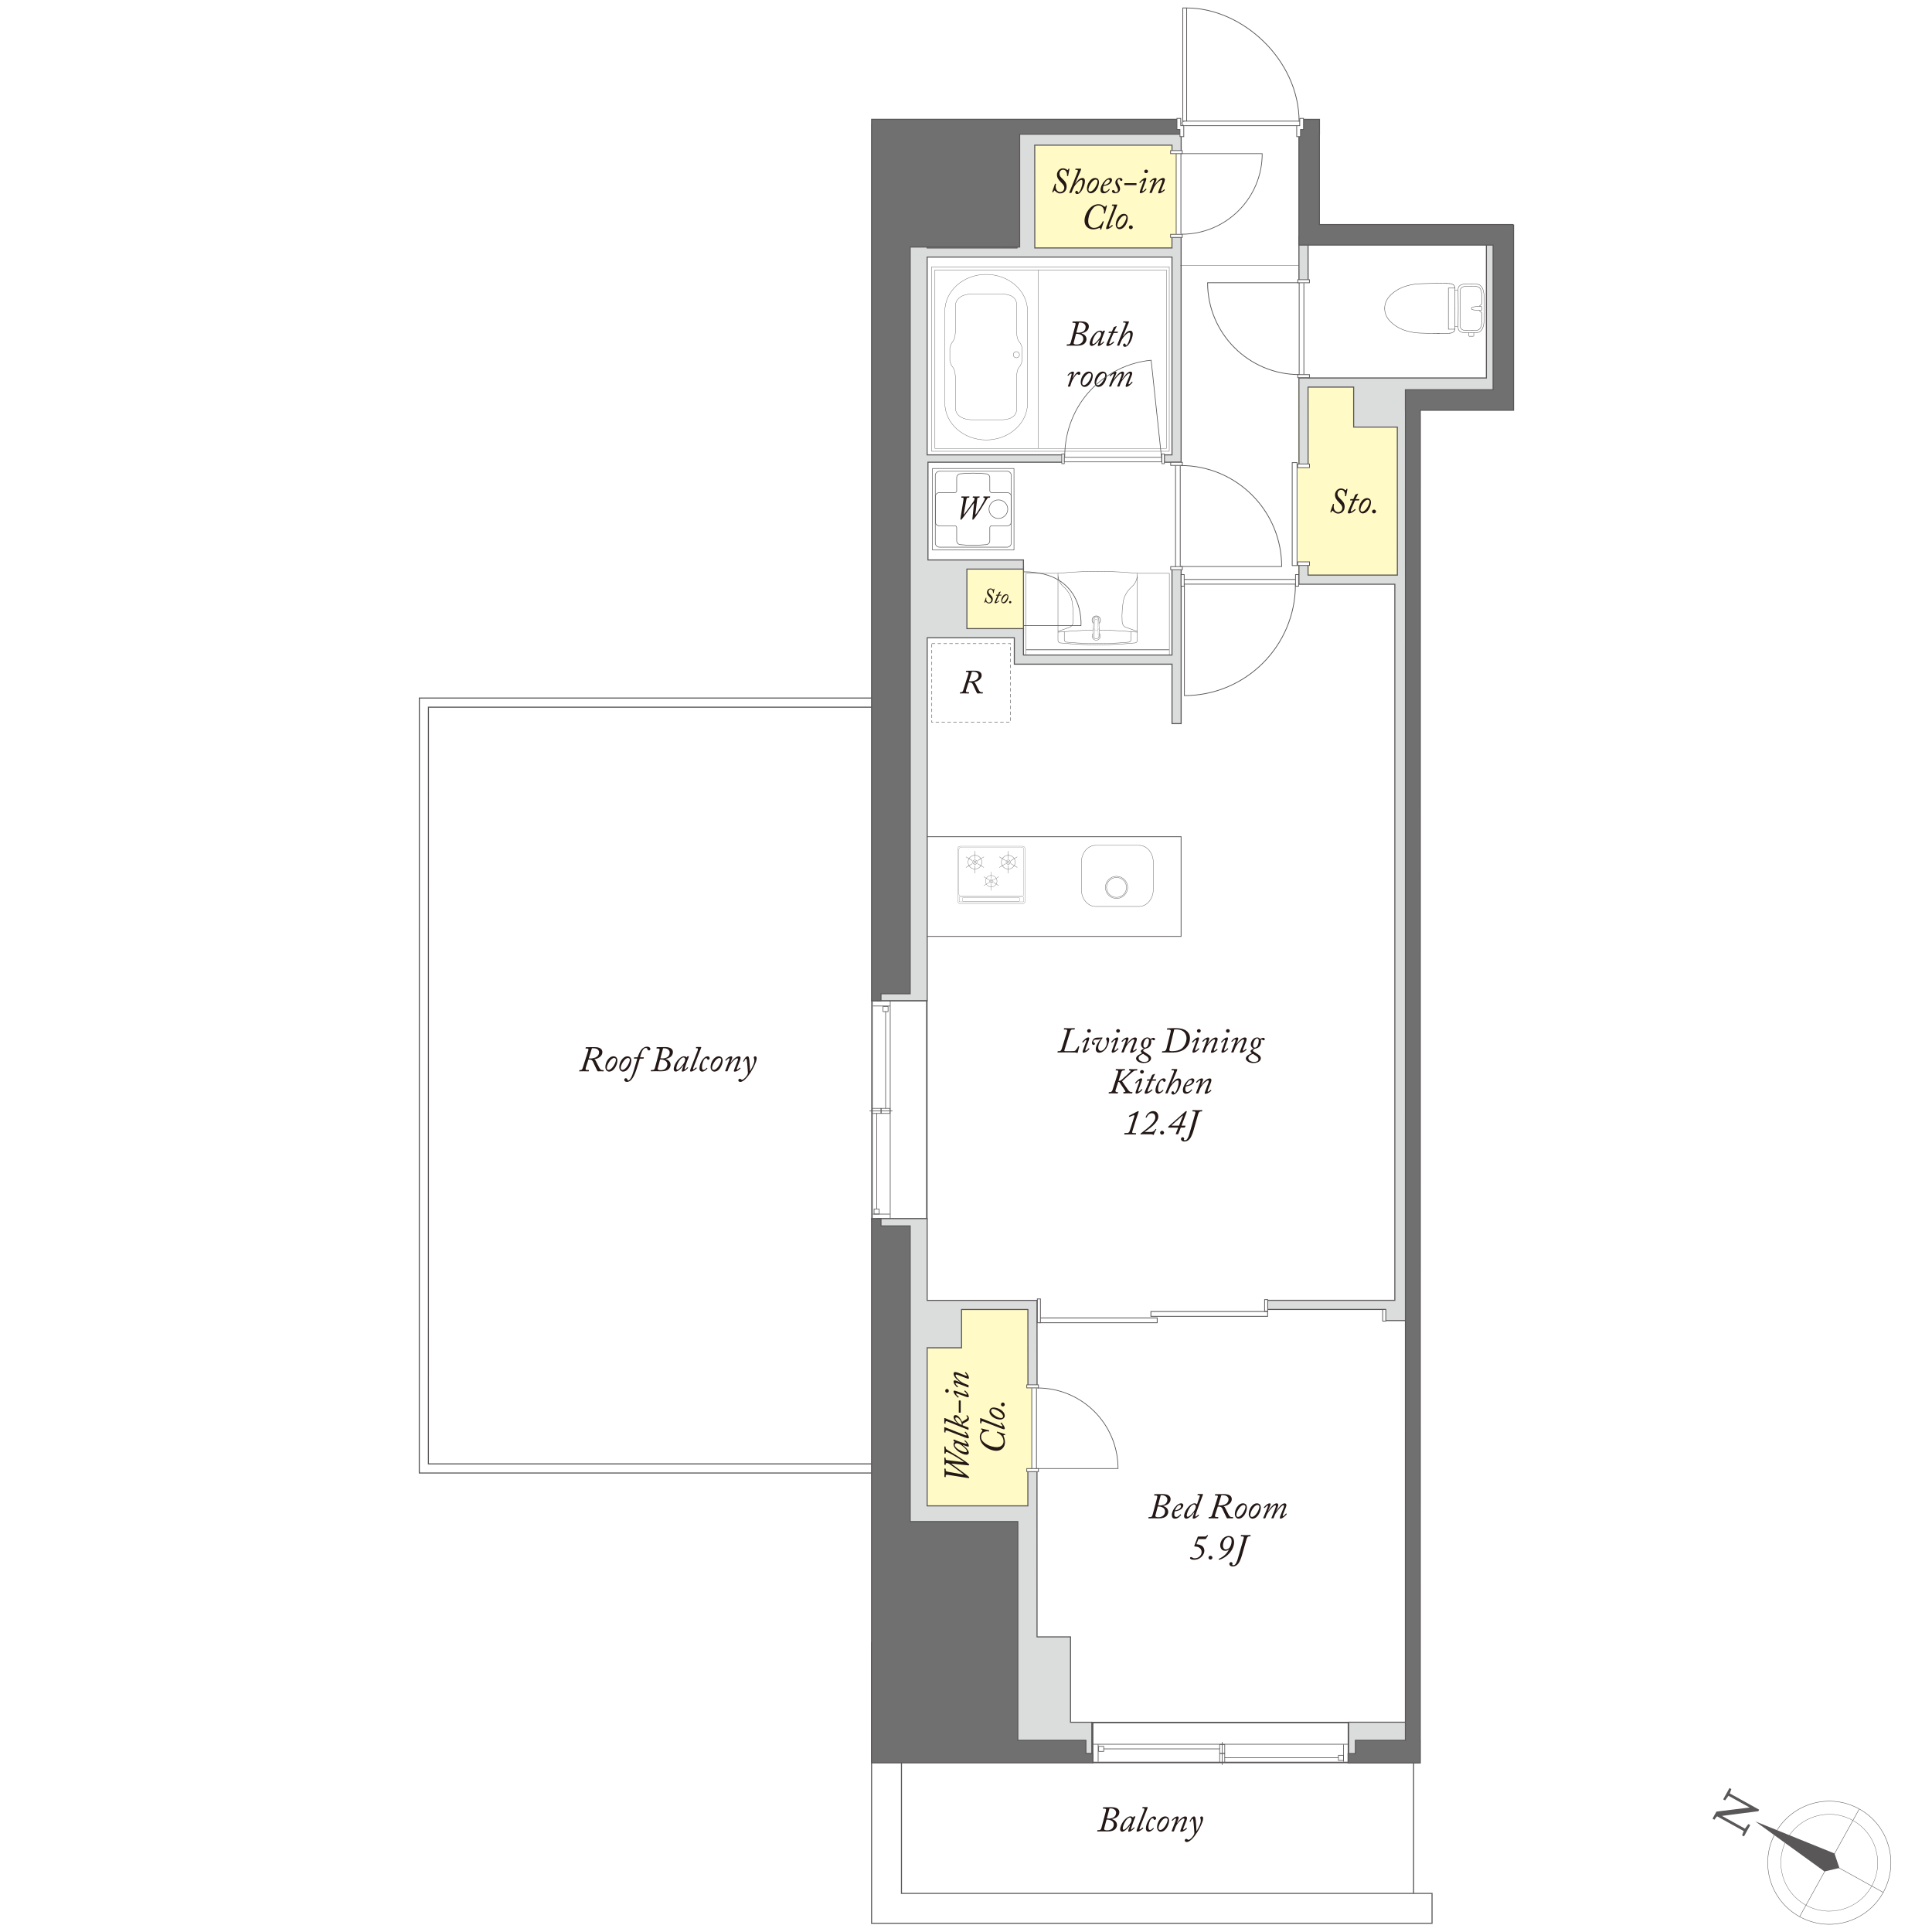 <?xml version="1.0" encoding="UTF-8"?>
<svg id="_レイヤー_2" data-name="レイヤー 2" xmlns="http://www.w3.org/2000/svg" viewBox="0 0 770.5 770.5">
  <defs>
    <style>
      .cls-1 {
        stroke-width: .17px;
      }

      .cls-1, .cls-2, .cls-3, .cls-4, .cls-5, .cls-6, .cls-7, .cls-8, .cls-9, .cls-10, .cls-11, .cls-12, .cls-13, .cls-14, .cls-15, .cls-16, .cls-17, .cls-18, .cls-19, .cls-20, .cls-21, .cls-22, .cls-23, .cls-24, .cls-25, .cls-26, .cls-27, .cls-28, .cls-29, .cls-30, .cls-31, .cls-32, .cls-33, .cls-34, .cls-35, .cls-36, .cls-37, .cls-38, .cls-39, .cls-40, .cls-41, .cls-42, .cls-43, .cls-44, .cls-45, .cls-46 {
        stroke: #595757;
      }

      .cls-1, .cls-2, .cls-3, .cls-4, .cls-5, .cls-6, .cls-7, .cls-8, .cls-9, .cls-10, .cls-11, .cls-12, .cls-13, .cls-14, .cls-17, .cls-18, .cls-19, .cls-20, .cls-21, .cls-22, .cls-23, .cls-24, .cls-25, .cls-27, .cls-29, .cls-30, .cls-31, .cls-32, .cls-33, .cls-34, .cls-35, .cls-36, .cls-37, .cls-38, .cls-40, .cls-41, .cls-42, .cls-43, .cls-44, .cls-45 {
        fill: none;
      }

      .cls-2 {
        stroke-width: .27px;
      }

      .cls-3 {
        stroke-width: .58px;
      }

      .cls-4 {
        stroke-width: .28px;
      }

      .cls-5 {
        stroke-width: .29px;
      }

      .cls-6 {
        stroke-width: .26px;
      }

      .cls-6, .cls-9, .cls-11, .cls-12, .cls-17, .cls-18, .cls-21, .cls-22, .cls-27, .cls-30, .cls-33, .cls-37, .cls-40, .cls-41, .cls-45 {
        stroke-linecap: round;
      }

      .cls-6, .cls-9, .cls-11, .cls-12, .cls-17, .cls-21, .cls-22, .cls-30, .cls-37, .cls-40, .cls-45 {
        stroke-linejoin: round;
      }

      .cls-47 {
        fill: #dbdcdc;
      }

      .cls-47, .cls-48, .cls-49, .cls-50, .cls-51, .cls-52 {
        stroke-width: 0px;
      }

      .cls-7 {
        stroke-width: .14px;
      }

      .cls-7, .cls-8, .cls-10, .cls-19, .cls-28 {
        stroke-linecap: square;
      }

      .cls-8 {
        stroke-width: .18px;
      }

      .cls-9 {
        stroke-width: .26px;
      }

      .cls-48 {
        fill: #231815;
      }

      .cls-10, .cls-28 {
        stroke-width: .17px;
      }

      .cls-11 {
        stroke-width: .14px;
      }

      .cls-12 {
        stroke-width: .08px;
      }

      .cls-13, .cls-15 {
        stroke-width: .26px;
      }

      .cls-14 {
        stroke-width: .31px;
      }

      .cls-15, .cls-16, .cls-49, .cls-26, .cls-28, .cls-39, .cls-46 {
        fill: #fff;
      }

      .cls-16 {
        stroke-width: .33px;
      }

      .cls-17 {
        stroke-width: .14px;
      }

      .cls-18 {
        stroke-width: .06px;
      }

      .cls-18, .cls-27, .cls-33, .cls-41 {
        stroke-linejoin: bevel;
      }

      .cls-19 {
        stroke-width: .19px;
      }

      .cls-20 {
        stroke-width: .13px;
      }

      .cls-21 {
        stroke-width: .22px;
      }

      .cls-22 {
        stroke-width: .08px;
      }

      .cls-23, .cls-27 {
        stroke-width: .15px;
      }

      .cls-24 {
        stroke-width: .3px;
      }

      .cls-25 {
        stroke-width: .12px;
      }

      .cls-25, .cls-29, .cls-42 {
        stroke-miterlimit: 10;
      }

      .cls-50 {
        fill: #595757;
      }

      .cls-26, .cls-31, .cls-43 {
        stroke-width: .3px;
      }

      .cls-29 {
        stroke-width: .28px;
      }

      .cls-30 {
        stroke-width: .14px;
      }

      .cls-32 {
        stroke-dasharray: 0 0 1.34 1;
        stroke-width: .2px;
      }

      .cls-33 {
        stroke-width: .05px;
      }

      .cls-34 {
        stroke-width: .42px;
      }

      .cls-35 {
        stroke-width: .19px;
      }

      .cls-36 {
        stroke-width: .42px;
      }

      .cls-37 {
        stroke-width: .13px;
      }

      .cls-38 {
        stroke-width: .41px;
      }

      .cls-39 {
        stroke-width: .32px;
      }

      .cls-40 {
        stroke-width: .14px;
      }

      .cls-41 {
        stroke-width: .13px;
      }

      .cls-42 {
        stroke-width: .1px;
      }

      .cls-51 {
        fill: #fffac6;
      }

      .cls-43 {
        stroke-dasharray: 0 2;
      }

      .cls-44 {
        stroke-width: .28px;
      }

      .cls-52 {
        fill: #717071;
      }

      .cls-45 {
        stroke-width: .09px;
      }

      .cls-46 {
        stroke-width: .31px;
      }
    </style>
  </defs>
  <g id="_レイヤー_1-2" data-name="レイヤー 1">
    <g>
      <rect class="cls-49" width="770.5" height="770.5"/>
      <g>
        <g>
          <g>
            <g id="ARC">
              <path class="cls-7" d="m580.26,130.26c.25,0,.5,0,.75,0,.11,0,.21-.02.32-.06"/>
            </g>
            <g id="ARC-2" data-name="ARC">
              <path class="cls-7" d="m580.28,115.75s.04,0,.08,0c.22,0,.43,0,.65,0,.11,0,.21.02.32.06"/>
            </g>
          </g>
          <g>
            <g id="ARC-3" data-name="ARC">
              <path class="cls-8" d="m579.5,113.5c.49.31.78.83.76,1.38h-2.64v16.4h2.64"/>
            </g>
            <g>
              <g id="POINT">
                <line class="cls-8" x1="552.22" y1="123" x2="552.22" y2="123"/>
              </g>
              <g id="POINT-2" data-name="POINT">
                <line class="cls-8" x1="552.22" y1="123" x2="552.22" y2="123"/>
              </g>
              <g id="LINE">
                <line class="cls-8" x1="580.26" y1="114.88" x2="580.26" y2="123"/>
              </g>
              <g id="LINE-2" data-name="LINE">
                <line class="cls-8" x1="580.26" y1="123" x2="580.26" y2="131.12"/>
              </g>
              <g id="ARC-4" data-name="ARC">
                <path class="cls-8" d="m577.22,113.04c.29.03.59.05.88.04"/>
              </g>
              <g id="ARC-5" data-name="ARC">
                <path class="cls-19" d="m571.86,133.02c1.49.01,3.84,0,5.36-.07"/>
              </g>
              <g id="ARC-6" data-name="ARC">
                <path class="cls-8" d="m576.27,113c-.51-.01-1.01-.02-1.52-.02"/>
              </g>
              <g id="ARC-7" data-name="ARC">
                <path class="cls-8" d="m573.3,133.02c.25,0,.5,0,.75,0"/>
              </g>
              <g id="ARC-8" data-name="ARC">
                <path class="cls-8" d="m576.69,113.02c-.14-.01-.28-.02-.42-.02"/>
              </g>
              <g id="ARC-9" data-name="ARC">
                <path class="cls-8" d="m577.22,113.04s-.48-.02-.53-.02"/>
              </g>
              <g id="ARC-10" data-name="ARC">
                <path class="cls-8" d="m552.22,123c0,1.57.54,3.1,1.52,4.37.35.44.74.85,1.16,1.24.61.56,1.27,1.08,1.97,1.53,1.25.8,2.63,1.41,4.07,1.82,1.79.53,3.65.83,5.52.88,1.03.02,2.05.06,3.08.1.77.03,1.54.05,2.31.06"/>
              </g>
              <g id="ARC-11" data-name="ARC">
                <path class="cls-8" d="m574.74,112.98c-.34,0-.67,0-1.01,0h-.69"/>
              </g>
              <g id="ARC-12" data-name="ARC">
                <path class="cls-8" d="m573.05,112.98c-.39,0-.77,0-1.15,0"/>
              </g>
              <g id="ARC-13" data-name="ARC">
                <path class="cls-8" d="m578.94,113.24c-.27-.09-.55-.14-.84-.15"/>
              </g>
              <g id="ARC-14" data-name="ARC">
                <path class="cls-8" d="m579.5,113.5c-.17-.11-.36-.2-.56-.25"/>
              </g>
              <g id="ARC-15" data-name="ARC">
                <path class="cls-8" d="m579.82,132.23c.29-.3.45-.7.44-1.11"/>
              </g>
              <g id="ARC-16" data-name="ARC">
                <path class="cls-8" d="m578.71,132.82c.42-.09.81-.29,1.11-.58"/>
              </g>
              <g id="ARC-17" data-name="ARC">
                <path class="cls-8" d="m577.98,132.91c.25,0,.49-.03.73-.09"/>
              </g>
              <g id="ARC-18" data-name="ARC">
                <path class="cls-8" d="m577.98,132.91c-.23,0-.46.01-.68.03"/>
              </g>
              <g id="ARC-19" data-name="ARC">
                <path class="cls-8" d="m552.22,123c0-1.57.54-3.1,1.52-4.37.35-.44.74-.85,1.16-1.24.61-.57,1.27-1.08,1.97-1.53,1.25-.8,2.63-1.41,4.07-1.82,1.79-.53,3.65-.83,5.52-.88,1.03-.02,2.05-.06,3.08-.1.77-.03,1.54-.05,2.31-.06"/>
              </g>
            </g>
          </g>
          <g>
            <path class="cls-10" d="m589.82,123.05s0-1.06.66-1.4c.66-.34.54-.77.54-.77l.02-1.2-.04-1.38c-.1-1.75-.15-3.9-2.33-4.07l-4-.04s-2.34-.11-2.34,1.91c0,2.48.05,6.72.05,6.72v.36s-.05,4.25-.05,6.73c0,2.02,2.34,1.91,2.34,1.91l4-.04c2.19-.18,2.24-2.32,2.33-4.07l.04-1.38-.02-1.2s.11-.43-.54-.77c-.66-.34-.66-1.4-.66-1.4"/>
            <path class="cls-10" d="m581.56,123.16s-.06,4.69-.06,7.43c0,2.24,2.76,2.11,2.76,2.11l4.72-.04c2.58-.19,2.84-3.4,2.95-5.33.11-1.88.06-4.16.06-4.16v-.34s.05-2.28-.06-4.16c-.11-1.93-.37-5.14-2.95-5.33l-4.72-.04s-2.76-.13-2.76,2.11c0,2.73.06,7.43.06,7.43v.32Z"/>
            <path class="cls-28" d="m586.82,122.91s0-.22.34-.4c.34-.18,3.19-.38,3.19-.38l.37.03c.29.13.3.72.3.72v.23s-.01.59-.3.72l-.37.03s-2.85-.2-3.19-.38c-.34-.18-.34-.4-.34-.4v-.18Z"/>
          </g>
          <path class="cls-10" d="m587.76,132.68v1.17s-.04.27-.27.27h-1.49s-.19.08-.19-.27v-1.17"/>
        </g>
        <polygon class="cls-51" points="408.1 225.3 408.1 253.44 382.92 253.43 382.92 225.3 408.1 225.3"/>
        <g>
          <g>
            <path class="cls-27" d="m453.58,228.64l-2.33-.2-4.47-.32-4.51-.19-4.51-.07-4.51.07-4.51.19-4.51.32-2.3.2m0,.17v26.55l.03.29.13.29.19.23.26.13.29.1,4.96.42,4.96.26,4.99.1,4.96-.1,4.99-.26,4.96-.42.29-.1.26-.13.2-.23.13-.29.03-.29v-26.55m0,23.31l-1.3-.1-4.83-.39-4.86-.26-4.83-.06-4.86.06-4.83.26-4.86.39-1.27.1m29.38-.19l-.2.06-.1.2m-26.55,0v2.92l.06.29.13.29.19.19.26.16.29.06,4.12.33,4.12.16,4.12.06,4.12-.06,4.12-.16,4.12-.33.29-.06.26-.16.2-.19.13-.29.03-.29v-2.92m-26.55,0l-.06-.2-.19-.06m-2.27-22.6l.1.88.16.81.32.81.42.78.49.68.62.62m-2.11,17.9l4.73-1.69.29-.16.29-.23.39-.52.26-.62.1-.65.03-2.37-.1-2.37-.23-2.33-.16-1.13-.32-1.14-.39-1.07-.55-1-.65-.94-.74-.88-.84-.81m27.43,0l-.84.81-.75.88-.65.94-.55,1-.42,1.07-.29,1.14-.16,1.13-.26,2.33-.1,2.37.06,2.37.1.65.26.62.39.52.26.23.32.16,4.7,1.69m-2.08-17.9l.59-.62.52-.68.42-.78.29-.81.19-.81.07-.88"/>
            <polyline class="cls-27" points="453.58 228.65 466.34 228.65 466.34 263.27 409.15 263.27 409.15 228.65 421.93 228.65"/>
          </g>
          <g>
            <path class="cls-35" d="m435.53,247.31c0-.92.75-1.67,1.67-1.67s1.67.75,1.67,1.67-.75,1.67-1.67,1.67-1.67-.75-1.67-1.67Z"/>
            <path class="cls-41" d="m435.56,253.68c0-.91.73-1.64,1.64-1.64s1.64.73,1.64,1.64-.74,1.64-1.64,1.64-1.64-.74-1.64-1.64Z"/>
            <path class="cls-49" d="m437.26,254.89s1.12,0,1.22-1.22l-.27-6.68s-.16-.84-.95-.86c0,0-.91.01-1.06.81-.15.8-.29,6.77-.29,6.77,0,0,.06,1.07,1.35,1.18Z"/>
            <g>
              <path class="cls-41" d="m435.92,253.31c-.08.71.42,1.35,1.12,1.43.71.09,1.35-.42,1.43-1.12.01-.08.01-.23,0-.3"/>
              <path class="cls-41" d="m438.21,246.99c0-.18-.09-.44-.2-.57"/>
              <path class="cls-41" d="m436.39,246.41c-.12.13-.21.4-.21.58"/>
              <path class="cls-41" d="m438.01,246.42c-.34-.45-.98-.54-1.43-.19-.06.04-.15.13-.19.19"/>
              <path class="cls-41" d="m438.47,253.3s0,.01,0,.02"/>
              <path class="cls-41" d="m438.21,246.99c.02.78.07,2.34.1,3.13"/>
              <path class="cls-41" d="m436.08,250.12c.03-.78.08-2.34.1-3.13"/>
              <line class="cls-41" x1="435.92" y1="253.31" x2="436.08" y2="250.12"/>
              <line class="cls-41" x1="438.31" y1="250.12" x2="438.47" y2="253.3"/>
            </g>
            <polyline class="cls-18" points="437.99 254.43 437.84 247.17 436.59 247.17 436.4 254.49"/>
            <path class="cls-18" d="m438.33,250.57s-1.12,2.06-2.26,0"/>
            <path class="cls-33" d="m437.96,246.32s-.75,1.9-1.52,0"/>
          </g>
          <line class="cls-29" x1="409.22" y1="259.13" x2="466.26" y2="259.13"/>
        </g>
        <polygon class="cls-51" points="469.21 51.7 400.77 51.72 400.77 101.27 469.19 101.27 469.21 51.7"/>
        <polygon class="cls-51" points="411.38 520.1 357.75 520.12 357.75 611.31 411.37 611.31 411.38 520.1"/>
        <polygon class="cls-51" points="562.37 152 517.66 152.03 517.66 231.32 562.37 231.31 562.37 152"/>
        <g>
          <rect class="cls-3" x="435.77" y="686.97" width="102" height="15.93"/>
          <line class="cls-6" x1="533.74" y1="701" x2="488.48" y2="701"/>
          <line class="cls-9" x1="486.4" y1="697.46" x2="440.19" y2="697.46"/>
          <line class="cls-9" x1="487.43" y1="703.76" x2="487.43" y2="694.84"/>
          <line class="cls-9" x1="535.81" y1="702.49" x2="535.81" y2="695.77"/>
          <line class="cls-9" x1="437.95" y1="702.49" x2="437.95" y2="695.77"/>
          <line class="cls-9" x1="435.59" y1="695.62" x2="537.76" y2="695.62"/>
          <rect class="cls-9" x="533.77" y="700.03" width="2.03" height="2.04"/>
          <rect class="cls-6" x="486.41" y="699.28" width="2.03" height="3.56"/>
          <rect class="cls-6" x="486.41" y="695.7" width="2.03" height="3.56"/>
          <rect class="cls-9" x="438.15" y="696.46" width="2.04" height="2.02"/>
        </g>
        <g>
          <rect class="cls-3" x="347.75" y="399.03" width="21.88" height="87.12"/>
          <line class="cls-6" x1="349.64" y1="482.12" x2="349.64" y2="444.09"/>
          <line class="cls-9" x1="353.19" y1="442" x2="353.19" y2="403.45"/>
          <line class="cls-9" x1="346.89" y1="443.04" x2="355.81" y2="443.04"/>
          <line class="cls-9" x1="348.16" y1="484.19" x2="354.88" y2="484.19"/>
          <line class="cls-9" x1="348.16" y1="401.21" x2="354.88" y2="401.21"/>
          <line class="cls-9" x1="355.03" y1="398.85" x2="355.03" y2="486.14"/>
          <rect class="cls-9" x="348.58" y="482.15" width="2.04" height="2.03"/>
          <rect class="cls-6" x="347.81" y="442.02" width="3.56" height="2.03"/>
          <rect class="cls-6" x="351.39" y="442.02" width="3.56" height="2.03"/>
          <rect class="cls-9" x="352.16" y="401.4" width="2.02" height="2.04"/>
        </g>
        <line class="cls-34" x1="563.76" y1="698.4" x2="563.76" y2="757.62"/>
        <g>
          <path class="cls-45" d="m382.9,337.48h24.95c.51,0,.92.41.92.92v21.07c0,.51-.41.92-.92.92h-24.95c-.51,0-.92-.41-.92-.92v-21.07c0-.51.41-.92.92-.92Z"/>
          <g>
            <path class="cls-25" d="m387.94,343.83c0-.48.39-.87.87-.87s.87.39.87.87-.39.87-.87.87-.87-.39-.87-.87Z"/>
            <path class="cls-25" d="m388.37,343.83c0-.24.2-.44.44-.44s.44.2.44.44-.2.44-.44.44-.44-.2-.44-.44Z"/>
            <path class="cls-25" d="m386.07,343.83c0-1.51,1.23-2.74,2.74-2.74s2.75,1.23,2.75,2.74-1.23,2.75-2.75,2.75-2.74-1.23-2.74-2.75Z"/>
            <g>
              <line class="cls-25" x1="388.81" y1="348.27" x2="388.81" y2="345.17"/>
              <line class="cls-25" x1="388.81" y1="342.49" x2="388.81" y2="339.39"/>
            </g>
            <g>
              <line class="cls-25" x1="385.23" y1="345.95" x2="387.79" y2="344.42"/>
              <line class="cls-25" x1="389.83" y1="343.24" x2="392.4" y2="341.71"/>
            </g>
            <g>
              <line class="cls-25" x1="385.23" y1="341.71" x2="387.79" y2="343.24"/>
              <line class="cls-25" x1="389.83" y1="344.42" x2="392.4" y2="345.95"/>
            </g>
          </g>
          <g>
            <path class="cls-25" d="m401.24,343.83c0-.48.39-.87.87-.87s.87.39.87.87-.39.87-.87.87-.87-.39-.87-.87Z"/>
            <path class="cls-25" d="m401.67,343.83c0-.24.2-.44.44-.44s.44.2.44.44-.19.44-.44.44-.44-.2-.44-.44Z"/>
            <path class="cls-25" d="m399.37,343.83c0-1.51,1.23-2.74,2.75-2.74s2.75,1.23,2.75,2.74-1.23,2.75-2.75,2.75-2.75-1.23-2.75-2.75Z"/>
            <g>
              <line class="cls-25" x1="402.11" y1="348.27" x2="402.11" y2="345.17"/>
              <line class="cls-25" x1="402.11" y1="342.49" x2="402.11" y2="339.39"/>
            </g>
            <g>
              <line class="cls-25" x1="398.53" y1="345.95" x2="401.1" y2="344.42"/>
              <line class="cls-25" x1="403.13" y1="343.24" x2="405.7" y2="341.71"/>
            </g>
            <g>
              <line class="cls-25" x1="398.53" y1="341.71" x2="401.1" y2="343.24"/>
              <line class="cls-25" x1="403.13" y1="344.42" x2="405.7" y2="345.95"/>
            </g>
          </g>
          <g>
            <path class="cls-42" d="m394.59,351.43c0-.4.33-.73.73-.73s.73.33.73.73-.32.73-.73.73-.73-.33-.73-.73Z"/>
            <path class="cls-42" d="m394.95,351.43c0-.21.17-.37.37-.37s.37.16.37.37-.16.37-.37.37-.37-.17-.37-.37Z"/>
            <path class="cls-42" d="m393.03,351.43c0-1.27,1.02-2.29,2.29-2.29s2.29,1.03,2.29,2.29-1.03,2.29-2.29,2.29-2.29-1.03-2.29-2.29Z"/>
            <g>
              <line class="cls-42" x1="395.32" y1="355.14" x2="395.32" y2="352.55"/>
              <line class="cls-42" x1="395.32" y1="350.31" x2="395.32" y2="347.72"/>
            </g>
            <g>
              <line class="cls-42" x1="392.33" y1="353.2" x2="394.47" y2="351.92"/>
              <line class="cls-42" x1="396.18" y1="350.93" x2="398.32" y2="349.65"/>
            </g>
            <g>
              <line class="cls-42" x1="392.33" y1="349.65" x2="394.47" y2="350.93"/>
              <line class="cls-42" x1="396.18" y1="351.92" x2="398.32" y2="353.2"/>
            </g>
          </g>
          <path class="cls-22" d="m382.43,338.7c0-.45.4-.82.88-.82h24.11c.48,0,.88.37.88.82v17.93c0,.45-.4.82-.88.82h-24.11c-.49,0-.88-.37-.88-.82v-17.93Z"/>
          <path class="cls-22" d="m408.2,357.89c0-.07-.07-.12-.16-.12h-25.37c-.09,0-.16.05-.16.12v1.65c0,.06.07.12.16.12h25.37c.09,0,.16-.05.16-.12v-1.65Z"/>
          <path class="cls-12" d="m406.56,358.12s-.06-.09-.14-.09h-22.45c-.07,0-.14.04-.14.09v1.21s.07.08.14.08h22.45c.08,0,.14-.04.14-.08v-1.21Z"/>
        </g>
        <g>
          <path class="cls-11" d="m445.28,349.47c2.44,0,4.43,1.99,4.43,4.43s-1.99,4.43-4.43,4.43-4.44-1.99-4.44-4.43,1.99-4.43,4.44-4.43Z"/>
          <path class="cls-11" d="m445.28,349.94c2.19,0,3.97,1.78,3.97,3.97s-1.78,3.97-3.97,3.97-3.98-1.78-3.98-3.97,1.78-3.97,3.98-3.97Z"/>
          <path class="cls-11" d="m454.27,361.51c3.13,0,5.67-3.04,5.67-6.8v-10.79c0-3.75-2.54-6.79-5.67-6.79h-17.34c-3.13,0-5.67,3.04-5.67,6.79v10.79c0,3.75,2.54,6.8,5.67,6.8h17.34Z"/>
        </g>
        <rect class="cls-14" x="356.51" y="333.68" width="114.52" height="39.76"/>
        <line class="cls-34" x1="408.17" y1="225.43" x2="408.17" y2="252.91"/>
        <g>
          <g>
            <g>
              <g>
                <polyline class="cls-17" points="465.14 107.63 372.86 107.63 372.86 178.86 465.18 178.86 465.18 107.66"/>
                <line class="cls-17" x1="414.11" y1="107.7" x2="414.11" y2="178.75"/>
              </g>
              <rect class="cls-40" x="371.52" y="106.42" width="94.79" height="73.56"/>
            </g>
            <path class="cls-37" d="m387.17,167.39c-6.03-.31-6.15-4.36-6.15-4.36v-12.8c-.21-2.02-.2-2.65-1.21-4.06,0,0-.6-.47-1-2.34v-5c.4-1.87,1-2.33,1-2.33,1.01-1.41,1-2.03,1.21-4.05v-10.82s.12-4.05,6.15-4.37h12.83c6.02.31,5.41,4.37,5.41,4.37v10.82c.2,2.03.2,2.65,1.2,4.05,0,0,.61.47,1.01,2.33v5c-.4,1.87-1.01,2.34-1.01,2.34-1,1.4-1,2.03-1.2,4.06v12.8s.6,4.05-5.41,4.36h-12.83Z"/>
            <path class="cls-37" d="m376.81,124.15c0-8.12,7.38-14.71,16.5-14.71s16.49,6.59,16.49,14.71v36.58c0,8.13-7.38,14.72-16.49,14.72s-16.5-6.59-16.5-14.72v-36.58Z"/>
          </g>
          <path class="cls-30" d="m405.33,140.24c-.68,0-1.23.55-1.23,1.23s.55,1.23,1.23,1.23,1.23-.55,1.23-1.23-.55-1.23-1.23-1.23Z"/>
        </g>
        <g>
          <g>
            <rect class="cls-21" x="371.88" y="186.84" width="32.51" height="32.5"/>
            <path class="cls-21" d="m394.43,203.06c0-2.03,1.69-3.7,3.74-3.7s3.73,1.67,3.73,3.7-1.69,3.71-3.73,3.71-3.74-1.68-3.74-3.71"/>
            <path class="cls-21" d="m403.3,198c0-.83-.69-1.52-1.52-1.52h-6.27c-.42,0-.77-.35-.77-.77v-5.22c0-.78-.59-1.43-1.36-1.52l-.23-.02c-1.66-.16-3.34-.25-5.01-.25h-.27c-1.66,0-3.06.09-4.68.24l-.28.03c-.77.08-1.37.74-1.37,1.52v5.22c0,.42-.35.77-.76.77h-6.22c-.84,0-1.53.69-1.53,1.52v10.16c0,.84.69,1.52,1.53,1.52h6.22c.41,0,.76.35.76.77v5.22c0,.77.6,1.44,1.37,1.52l.22.02c1.49.15,2.64.25,4.74.25h.27c1.67,0,3.34-.08,5.01-.25l.23-.02c.77-.08,1.36-.74,1.36-1.52v-5.22c0-.42.34-.77.77-.77h6.27c.83,0,1.52-.68,1.52-1.52v-10.16Z"/>
            <path class="cls-21" d="m374.68,187.94h26.96c.92,0,1.68.75,1.68,1.68v26.92c0,.92-.75,1.68-1.68,1.68h-26.97c-.92,0-1.67-.75-1.67-1.67v-26.92c0-.93.75-1.68,1.68-1.68Z"/>
          </g>
          <path class="cls-48" d="m384.35,205.04c-.03.13.05.18.2.03.21-.21,3.56-4.89,3.69-5.08.34-.48.44-.89.44-1.12,0-.19-.15-.39-.42-.39h-.23c-.08,0-.12-.03-.11-.08l.07-.31c.01-.08.04-.11.16-.11.13,0,.48.04,1.16.04.75,0,1.1-.04,1.26-.04.09,0,.15.04.12.13l-.07.25c-.03.08-.05.11-.15.11h-.3c-.28,0-.4.16-.47.67l-.71,5.91c-.03.17.04.2.13.12.31-.27,1.84-2.81,2.03-3.13.61-1.02,1.42-2.49,1.56-2.85.13-.38.11-.73-.27-.73h-.21c-.07,0-.09-.03-.08-.11l.05-.25c.01-.09.05-.13.15-.13.17,0,.5.04,1.13.04.73,0,1.07-.04,1.28-.04.09,0,.13.05.12.13l-.05.25c-.01.08-.05.11-.11.11h-.23c-.3,0-.55.09-.78.39-.16.23-2.15,3.55-2.49,4.07-.38.62-2.2,3.33-2.78,4-.12.13-.28.35-.44.35-.18,0-.24-.16-.21-.4l.64-6.02c.03-.19-.07-.21-.16-.09-.13.17-4.14,5.67-4.64,6.21-.15.16-.27.31-.47.31-.13,0-.18-.18-.11-.59l1.2-7.51c.08-.47.01-.71-.43-.71h-.32c-.11,0-.15-.03-.13-.13l.05-.26c.01-.07.04-.11.16-.11.13,0,.67.04,1.37.04.83,0,1.34-.04,1.51-.04.12,0,.15.04.13.13l-.05.25c-.01.07-.04.11-.13.11h-.3c-.46,0-.6.17-.71.75l-1.06,5.8Z"/>
        </g>
        <g>
          <path class="cls-48" d="m386.22,268.68c.15-.43.09-.67-.39-.67h-.52c-.11,0-.12-.04-.11-.11l.07-.28c.01-.08.04-.11.17-.11,1.41,0,2.79-.04,3.01-.04.97,0,3.04.09,3.04,1.92,0,1.34-1.45,2.42-3.02,2.61v.03c.32.11.52.52.67.81.07.13.99,2.04,1.24,2.45.34.55.61.78,1.18.78h.34c.09,0,.11.05.09.13l-.04.25c-.01.07-.04.11-.13.11-.13,0-.35-.04-.99-.04-.59,0-.85.04-.99.04-.11,0-.17-.11-.36-.43-.19-.32-1.38-2.97-1.55-3.29-.39-.75-1.14-.69-1.65-.69l-.95,2.94c-.24.77-.07.97.5.97h.55c.08,0,.11.04.09.11l-.04.31c-.01.07-.07.08-.16.08-.15,0-.75-.04-1.88-.04-.79,0-1.32.04-1.48.04-.08,0-.09-.04-.08-.11l.05-.28c.01-.08.04-.11.13-.11h.26c.48,0,.71-.3.83-.67l2.14-6.7Zm.18,3.04c.68,0,1.49.07,2.47-.34.79-.32,1.41-1.05,1.41-1.99,0-.56-.5-1.49-2.14-1.49-.24,0-.39,0-.55.01l-1.2,3.8Z"/>
          <rect class="cls-32" x="371.6" y="256.67" width="31.39" height="31.39"/>
        </g>
        <g>
          <path class="cls-49" d="m359.51,755.11v-100h-11.92v111.92h9.36s0,0,0,0h214.16v-11.92h-211.6Zm-7.12-167.65v-3.64s-181.54,0-181.54,0l.02-301.79h181.52s0-3.64,0-3.64h-185.16s0,3.63,0,3.63h0l-.02,304.73h.02v.7s185.17,0,185.17,0Z"/>
          <path class="cls-36" d="m359.51,755.11v-100h-11.92v111.92h9.36s0,0,0,0h214.16v-11.92h-211.6Zm-7.12-167.65v-3.64s-181.54,0-181.54,0l.02-301.79h181.52s0-3.64,0-3.64h-185.16s0,3.63,0,3.63h0l-.02,304.73h.02v.7s185.17,0,185.17,0Z"/>
        </g>
        <g>
          <path class="cls-48" d="m441.03,722.21c.06-.22.09-.4.09-.52,0-.26-.26-.39-.79-.39h-.37c-.09,0-.13-.06-.11-.13l.06-.3c.01-.09.06-.1.19-.1.09,0,.57,0,1.16-.01.85-.01,1.52-.03,2.02-.03.19,0,1.43,0,2.22.47.5.3.9.8.9,1.47,0,1.8-1.6,2.55-2.85,2.76-.09.01-.09.06-.03.09,1.13.36,1.95,1.13,1.95,2.32,0,.16-.04,1-.83,1.73-.53.49-1.42.83-3.02.83-.64,0-1.29-.04-1.93-.04s-1.33.04-1.99.04c-.1,0-.14-.03-.13-.11l.06-.3c.01-.07.04-.11.13-.11h.56c.54,0,.77-.33.92-.87l1.82-6.8Zm-.62,6.76c-.13.5-.11.64.16.82.16.09.67.17.89.17,1.9,0,2.72-1.15,2.72-2.32,0-1.53-1.62-1.96-2.69-1.96h-.2l-.87,3.29Zm1-3.78c.24.04.67.06.86.06,1.53,0,2.83-.72,2.85-2.35,0-.9-.86-1.7-2.23-1.7-.17,0-.3.01-.42.03l-1.06,3.97Z"/>
          <path class="cls-48" d="m452.75,724.41c.06,0,.07.07.04.13-.27.59-1,2.56-1.07,2.79-.09.24-.69,2.02-.69,2.15s.07.17.16.17c.17,0,.9-.75,1-.87.04-.04.09-.07.11-.03l.13.14s.06.07.03.11c-.16.29-1.4,1.5-2.22,1.5-.17,0-.3-.06-.3-.24,0-.22.14-.66.69-2.18l-.07-.03c-.6.92-2.05,2.45-3.06,2.45-.33,0-.77-.27-.77-.92,0-2.09,2.35-5.18,4.09-5.18.6,0,.87.26,1.02.49l.27-.39c.04-.06.09-.1.14-.1h.5Zm-1.8,2.49c.2-.42.34-.77.34-1.19,0-.39-.14-.85-.67-.85-1.32,0-2.85,3.02-2.85,4.38,0,.33.14.5.39.5.72,0,2.53-2.32,2.79-2.85Z"/>
          <path class="cls-48" d="m456.29,722.09c.21-.54.2-.9-.21-.9h-.42c-.1,0-.11-.06-.09-.13l.09-.26c.03-.08.06-.1.14-.1h1.78c.13,0,.17.09.13.22l-2.98,7.57c-.13.33-.47,1.12-.17,1.12.23,0,.89-.56,1.06-.75.06-.06.09-.04.13,0l.16.17s.04.09-.01.14c-.07.11-1.4,1.33-2.32,1.33-.19,0-.31-.09-.31-.42,0-.21.36-1.12.53-1.55l2.51-6.46Z"/>
          <path class="cls-48" d="m457,729.19c0-1.95,1.59-4.78,3.25-4.78.67,0,.82.54.82.8,0,.34-.33.6-.59.6-.19,0-.31-.1-.37-.31-.04-.16-.21-.37-.44-.37-.36,0-.73.34-1.05.99-.39.83-.62,2.06-.62,2.51,0,1.04.32,1.19.57,1.19.56,0,1.1-.57,1.26-.77.04-.06.09-.09.13-.06l.16.14s.07.07.01.16c-.2.3-1.15,1.23-2.06,1.23-.5,0-1.07-.36-1.07-1.32Z"/>
          <path class="cls-48" d="m461.45,728.66c0-1.8,1.36-4.25,3.26-4.25.96,0,1.53.7,1.53,1.68,0,1.58-1.25,4.42-3.32,4.42-.79,0-1.48-.76-1.48-1.85Zm4.22-2.79c.01-.44-.24-.8-.72-.8-.6,0-1.36.54-2.08,1.7-.49.77-.83,1.65-.83,2.32,0,.46.32.73.66.73,1.49,0,2.96-3.01,2.96-3.95Z"/>
          <path class="cls-48" d="m467.42,730.37c-.16,0-.19-.03-.16-.13l1.02-2.65c.34-.89.74-1.92.74-2.16,0-.14-.06-.24-.21-.24-.27,0-.96.69-1.2.96-.04.04-.09.04-.14-.01l-.13-.13c-.06-.06-.07-.08-.03-.14.21-.26,1.27-1.45,2.31-1.45.33,0,.46.24.46.43,0,.44-.62,1.8-.73,2.13l.06.03c.43-.69,1.99-2.59,3.26-2.59.43,0,.72.21.72.59,0,.63-.33,1.37-.8,2.53-.39.95-.73,1.75-.73,1.98,0,.09.06.19.17.19.21,0,.85-.53,1.03-.73.06-.04.11-.03.16.03l.1.11c.06.06.07.09.01.16-.17.23-1.33,1.25-2.29,1.25-.19,0-.34-.07-.34-.29,0-.27.52-1.4.96-2.63.2-.56.72-1.75.72-2.06,0-.2-.1-.33-.36-.33-.56,0-1.98,1.32-2.61,2.33-.26.42-.49.79-.86,1.79l-.36.96c-.03.06-.06.09-.2.09h-.56Z"/>
          <path class="cls-48" d="m474.46,726.47s-.04-.06-.01-.13c.09-.17.85-1.93,1.72-1.93.44,0,.6.36.72,1.62.14,1.63.24,3.31.27,4.24h.06c.4-.66,1.26-2.36,1.46-3.05.07-.24.21-.63.21-1.25,0-.16-.03-.42-.07-.53-.06-.13-.16-.33-.16-.52,0-.23.13-.51.59-.51.39,0,.57.36.57.72,0,.93-.54,2.13-.96,3.04-.63,1.37-2.13,3.94-3.38,5.15-.39.4-1.33,1.3-2.18,1.3-.56,0-.8-.34-.8-.67,0-.36.31-.57.57-.59.24-.01.37.1.53.23.1.08.24.17.36.17.14,0,.39-.09.67-.3.79-.59,1.35-1.42,1.58-1.93.11-.27.13-.59.11-.8-.03-.33-.3-4.23-.46-4.97-.06-.27-.13-.4-.24-.4-.26,0-.72.85-.83,1.16-.03.06-.09.06-.13.04l-.2-.09Z"/>
        </g>
        <g>
          <path class="cls-48" d="m420.73,73.33c.03-.07.07-.07.16-.06l.14.04c.07.03.13.06.1.16-.52,2.13.76,3.11,1.65,3.11s1.66-.73,1.66-1.69-.7-1.52-1.33-2.2c-.89-.97-1.59-1.7-1.59-3.05,0-1.03.82-2.52,2.43-2.52.79,0,1.46.49,1.69.64.07.04.11.07.2.07.11,0,.17-.2.23-.5.01-.04.04-.06.14-.04h.19c.09.03.11.06.1.11l-.52,2.72c-.01.06-.04.09-.11.09h-.2c-.09-.03-.14-.06-.13-.14.09-.57-.1-2.39-1.59-2.39-.89,0-1.42.79-1.42,1.56,0,1.07.63,1.5,1.29,2.18.66.66,1.56,1.46,1.56,2.96,0,1.89-1.33,2.76-2.59,2.76-.92,0-1.53-.52-2.11-1.09-.11-.11-.24-.1-.33.03-.09.11-.2.33-.3.54-.03.06-.06.09-.14.04l-.19-.07c-.07-.03-.09-.04-.06-.14l1.06-3.12Z"/>
          <path class="cls-48" d="m426.51,76.93c-.09,0-.11-.04-.1-.07l3.28-8.12c.17-.43.19-.59.19-.7,0-.17-.2-.29-.47-.29h-.44c-.09,0-.16-.04-.13-.13l.07-.24c.03-.07.04-.11.16-.11h1.93c.11,0,.17.04.17.17,0,.06-.04.21-.13.43l-2.25,5.27.07.06c.72-1.02,1.66-2.22,2.84-2.22.66,0,.99.54.99,1.2,0,1.16-.49,2.39-.99,3.32-.57,1.07-1.35,1.89-2.15,1.89-.42,0-.73-.3-.73-.62s.21-.7.52-.7c.29,0,.47.23.5.43.01.13.09.29.24.29.32,0,.79-.93,1.06-1.66.31-.82.57-1.9.57-2.59,0-.36-.03-.8-.43-.8-.76,0-2.02,1.49-2.41,1.98-.34.43-.66.97-.95,1.66l-.6,1.46c-.03.09-.1.1-.2.1h-.62Z"/>
          <path class="cls-48" d="m433.49,75.22c0-1.8,1.36-4.25,3.27-4.25.96,0,1.53.7,1.53,1.68,0,1.58-1.25,4.42-3.32,4.42-.79,0-1.48-.76-1.48-1.85Zm4.22-2.79c.01-.44-.24-.8-.72-.8-.6,0-1.36.54-2.08,1.7-.49.77-.83,1.65-.83,2.32,0,.46.31.73.66.73,1.49,0,2.96-3.01,2.96-3.95Z"/>
          <path class="cls-48" d="m438.91,75.67c0-1.2.79-2.71,1.83-3.74.46-.46,1.23-.96,1.92-.96.56,0,.82.42.82.76,0,.7-.53,1.45-1.33,1.86-.77.39-1.55.54-2.08.59-.07.17-.19.64-.19,1.32s.47.9.74.9c.7,0,1.33-.53,1.63-1.02.03-.04.07-.07.13-.01l.16.13c.07.04.07.09.01.13-.36.5-1.22,1.45-2.32,1.45-.93,0-1.33-.46-1.33-1.4Zm1.27-1.9c.5.04,2.38-.56,2.38-1.62,0-.29-.14-.54-.46-.54-.92,0-1.8,1.65-1.92,2.16Z"/>
          <path class="cls-48" d="m443.45,76.27c0-.2.19-.47.49-.47s.5.21.59.46c.09.24.16.4.52.4.42,0,.8-.37.8-.87,0-.62-.43-1.2-.62-1.66-.1-.24-.43-.74-.42-1.4,0-.83.79-1.75,1.8-1.75.43,0,1.02.17,1.02.73,0,.26-.23.46-.44.46-.17,0-.39-.1-.49-.34-.07-.17-.09-.4-.37-.4s-.7.39-.7.9.43,1.13.52,1.33c.09.17.54.87.54,1.63,0,1.12-.9,1.79-1.89,1.79-.83,0-1.35-.33-1.35-.8Z"/>
          <path class="cls-48" d="m448.39,73.19c0-.1.03-.14.11-.14h4.63c.07,0,.13.03.13.11v.49c0,.14-.06.17-.13.17h-4.63c-.09,0-.11-.03-.11-.1v-.53Z"/>
          <path class="cls-48" d="m454.54,76.71c0-.33.24-.99.85-2.59l.42-1.12c.14-.39.26-.67.26-.85,0-.13-.09-.19-.2-.19-.24,0-.92.77-1.15,1-.06.06-.11.06-.16.01l-.11-.13c-.06-.04-.09-.07-.04-.13.06-.09,1.52-1.8,2.43-1.76.17,0,.34.11.34.36,0,.26-.23.9-.49,1.59l-.83,2.18c-.2.53-.26.85-.26.94,0,.13.04.21.16.24.3-.06,1.07-.87,1.15-1,.03-.04.09-.04.16.03l.11.1c.06.07.07.1.03.17-.09.11-1.23,1.49-2.42,1.49-.14-.01-.24-.13-.24-.36Zm1.8-8.35c0-.39.3-.72.74-.72.5,0,.76.36.76.69,0,.21-.17.72-.76.72-.63,0-.74-.53-.74-.69Z"/>
          <path class="cls-48" d="m458.6,76.93c-.16,0-.19-.03-.16-.13l1.02-2.65c.34-.89.74-1.92.74-2.16,0-.14-.06-.24-.21-.24-.27,0-.96.69-1.2.96-.04.04-.09.04-.14-.01l-.13-.13c-.06-.06-.07-.09-.03-.14.21-.26,1.27-1.45,2.31-1.45.33,0,.46.24.46.43,0,.44-.62,1.8-.73,2.13l.06.03c.43-.69,1.99-2.59,3.26-2.59.43,0,.72.21.72.59,0,.63-.33,1.37-.8,2.53-.39.95-.73,1.75-.73,1.98,0,.09.06.19.17.19.21,0,.85-.53,1.03-.73.06-.04.11-.03.16.03l.1.11c.06.06.07.09.01.16-.17.23-1.33,1.25-2.29,1.25-.19,0-.34-.07-.34-.29,0-.27.52-1.4.96-2.63.2-.56.72-1.75.72-2.06,0-.2-.1-.33-.36-.33-.56,0-1.98,1.32-2.61,2.33-.26.42-.49.79-.86,1.79l-.36.96c-.03.06-.06.09-.2.09h-.56Z"/>
          <path class="cls-48" d="m439.19,91.49c-.03.07-.07.09-.13.07l-.26-.07s-.07-.04-.04-.11c.01-.07.04-.14.04-.24,0-.16-.1-.27-.23-.27s-.37.09-.63.2c-.32.16-1.29.4-1.98.4-1.91,0-3.44-1.32-3.44-3.41,0-1.63.76-3.54,2.08-4.97.93-1.02,2.22-1.65,3.45-1.65.69,0,1.2.14,1.89.62.19.13.44.4.72.4.17,0,.29-.11.37-.44.03-.09.07-.11.13-.09l.19.04c.09.01.11.06.09.14l-.76,2.96c-.03.09-.06.11-.16.09l-.2-.03c-.07-.01-.1-.04-.09-.14.3-1.4-.43-3.04-2.08-3.04-1.16,0-1.93.57-2.75,1.75-1.07,1.58-1.42,3.35-1.42,4.5,0,2.05,1.36,2.68,2.19,2.68,1.2,0,2.69-.42,3.57-2.54.06-.13.07-.14.14-.11l.24.07c.09.03.09.06.07.13l-1.02,3.06Z"/>
          <path class="cls-48" d="m444.14,82.97c.21-.54.2-.9-.21-.9h-.42c-.1,0-.11-.06-.09-.13l.09-.26c.03-.09.06-.1.14-.1h1.78c.13,0,.17.09.13.21l-2.98,7.57c-.13.33-.47,1.12-.17,1.12.23,0,.89-.56,1.06-.74.06-.06.09-.04.13,0l.16.17s.04.09-.01.14c-.07.11-1.4,1.33-2.32,1.33-.19,0-.31-.09-.31-.42,0-.21.36-1.12.53-1.55l2.51-6.46Z"/>
          <path class="cls-48" d="m444.98,89.54c0-1.8,1.36-4.25,3.26-4.25.96,0,1.53.7,1.53,1.68,0,1.58-1.25,4.42-3.32,4.42-.79,0-1.48-.76-1.48-1.85Zm4.22-2.79c.01-.44-.24-.8-.72-.8-.6,0-1.36.54-2.08,1.7-.49.77-.83,1.65-.83,2.32,0,.46.31.73.66.73,1.49,0,2.96-3.01,2.96-3.95Z"/>
          <path class="cls-48" d="m450.22,90.61c0-.29.23-.74.74-.74.64,0,.82.57.82.74,0,.37-.33.77-.8.77-.44,0-.76-.33-.76-.77Z"/>
        </g>
        <g>
          <path class="cls-48" d="m393.15,238.37s.04-.04.09-.03l.08.03s.08.03.06.09c-.31,1.27.45,1.85.98,1.85s.99-.43.99-1-.42-.9-.79-1.31c-.53-.58-.94-1.01-.94-1.81,0-.61.48-1.5,1.45-1.5.47,0,.87.29,1,.38.04.03.07.04.12.04.07,0,.1-.12.14-.3,0-.02.03-.03.09-.02h.11c.05.02.07.03.06.07l-.31,1.62s-.03.05-.07.05h-.12c-.05-.02-.09-.03-.08-.09.05-.34-.06-1.42-.94-1.42-.53,0-.84.47-.84.93,0,.64.37.89.77,1.29.39.39.93.87.93,1.76,0,1.12-.79,1.64-1.54,1.64-.54,0-.91-.31-1.25-.65-.07-.07-.14-.06-.2.02-.05.07-.12.2-.18.32-.02.03-.03.05-.09.03l-.11-.04s-.05-.02-.03-.08l.63-1.86Z"/>
          <path class="cls-48" d="m397.85,237.52h-.6c-.05,0-.07-.02-.05-.07l.07-.19s.04-.06.09-.06h.61l.44-.99c.04-.09.07-.1.14-.13.09-.03.31-.11.38-.14.05-.03.09-.05.13-.05.05,0,.07.05,0,.17l-.56,1.14h.87s.06.03.03.09l-.08.18s-.04.04-.08.04h-.87l-.83,1.91c-.1.24-.2.45-.2.54s.03.14.11.14c.25,0,.8-.48.85-.54.03-.03.05-.02.08,0l.09.1s.02.04,0,.08c-.11.14-.9.84-1.56.84-.21,0-.27-.08-.27-.2,0-.13.04-.27.09-.4l1.07-2.48Z"/>
          <path class="cls-48" d="m399.31,239.5c0-1.07.81-2.53,1.94-2.53.57,0,.91.42.91,1,0,.94-.74,2.63-1.97,2.63-.47,0-.88-.45-.88-1.1Zm2.51-1.66c0-.26-.14-.48-.43-.48-.36,0-.81.32-1.23,1.01-.29.46-.49.98-.49,1.38,0,.27.19.43.39.43.88,0,1.76-1.79,1.76-2.35Z"/>
          <path class="cls-48" d="m402.42,240.14c0-.17.14-.44.44-.44.38,0,.48.34.48.44,0,.22-.2.46-.48.46-.26,0-.45-.2-.45-.46Z"/>
        </g>
        <g>
          <path class="cls-48" d="m428.87,129.65c.06-.22.09-.4.09-.52,0-.26-.26-.39-.79-.39h-.37c-.09,0-.13-.06-.11-.13l.06-.3c.01-.09.06-.1.19-.1.09,0,.57,0,1.16-.01.85-.01,1.52-.03,2.02-.03.19,0,1.43,0,2.22.47.5.3.9.8.9,1.48,0,1.81-1.61,2.55-2.85,2.77-.09.01-.09.06-.03.09,1.13.36,1.95,1.13,1.95,2.32,0,.16-.04,1-.83,1.74-.53.49-1.42.83-3.03.83-.65,0-1.29-.04-1.94-.04s-1.33.04-1.99.04c-.1,0-.14-.03-.13-.11l.06-.3c.01-.07.04-.12.13-.12h.56c.54,0,.77-.33.92-.87l1.82-6.81Zm-.62,6.77c-.13.5-.11.65.16.82.16.09.67.17.89.17,1.91,0,2.73-1.15,2.73-2.32,0-1.53-1.62-1.96-2.7-1.96h-.2l-.87,3.3Zm1-3.79c.24.04.67.06.86.06,1.54,0,2.84-.72,2.85-2.35,0-.9-.86-1.71-2.24-1.71-.17,0-.3.01-.42.03l-1.06,3.97Z"/>
          <path class="cls-48" d="m440.62,131.86c.06,0,.07.07.04.13-.27.59-1,2.57-1.08,2.8-.09.24-.69,2.02-.69,2.15s.07.17.16.17c.17,0,.9-.75,1-.87.04-.04.09-.07.11-.03l.13.14s.06.07.03.11c-.16.29-1.41,1.51-2.22,1.51-.17,0-.3-.06-.3-.24,0-.21.14-.66.69-2.18l-.07-.03c-.6.92-2.05,2.45-3.07,2.45-.33,0-.77-.27-.77-.92,0-2.09,2.35-5.19,4.1-5.19.6,0,.87.26,1.02.49l.27-.39c.04-.06.09-.1.14-.1h.5Zm-1.81,2.5c.2-.42.34-.77.34-1.19,0-.39-.14-.85-.67-.85-1.32,0-2.85,3.03-2.85,4.39,0,.33.14.5.39.5.72,0,2.54-2.32,2.8-2.85Z"/>
          <path class="cls-48" d="m443.19,132.78h-1c-.09,0-.11-.03-.09-.11l.11-.32c.03-.07.07-.1.16-.1h1.03l.75-1.66c.07-.14.11-.17.23-.21.16-.04.53-.19.65-.24.09-.04.16-.09.21-.09.09,0,.12.09.01.29l-.95,1.92h1.46c.07,0,.1.04.06.16l-.13.3s-.07.07-.13.07h-1.46l-1.39,3.23c-.17.4-.33.76-.33.92s.06.24.19.24c.42,0,1.35-.82,1.43-.92.04-.06.09-.04.13,0l.16.17s.04.07.01.13c-.19.23-1.52,1.42-2.62,1.42-.36,0-.46-.14-.46-.34,0-.21.07-.46.16-.67l1.81-4.17Z"/>
          <path class="cls-48" d="m445.57,137.83c-.09,0-.11-.04-.1-.07l3.28-8.13c.17-.43.19-.59.19-.7,0-.17-.2-.29-.47-.29h-.44c-.09,0-.16-.04-.13-.13l.07-.24c.03-.07.04-.11.16-.11h1.94c.11,0,.17.04.17.17,0,.06-.04.21-.13.43l-2.25,5.28.07.06c.72-1.02,1.66-2.22,2.84-2.22.66,0,.99.55.99,1.21,0,1.16-.49,2.4-.99,3.33-.57,1.08-1.35,1.89-2.15,1.89-.42,0-.73-.3-.73-.62s.21-.7.52-.7.47.23.5.43c.01.13.09.29.24.29.32,0,.79-.93,1.06-1.66.32-.82.57-1.91.57-2.6,0-.36-.03-.8-.43-.8-.76,0-2.02,1.49-2.41,1.98-.34.43-.66.98-.95,1.66l-.6,1.46c-.03.09-.1.1-.2.1h-.62Z"/>
          <path class="cls-48" d="m426.02,154.16c-.1,0-.16-.06-.13-.13l.8-2.32c.26-.8.7-2.31.7-2.51,0-.13-.12-.22-.24-.22-.29,0-.93.65-1.13.89-.03.04-.09.03-.11,0l-.14-.14s-.03-.07,0-.11c.3-.44,1.16-1.42,2.14-1.42.29,0,.4.24.4.5.01.27-.23,1.08-.52,2.04l.07.03c.39-.8,1.54-2.57,2.34-2.57.42,0,.67.26.67.65s-.29.66-.56.66c-.13,0-.24-.03-.36-.14-.12-.11-.19-.17-.37-.17-.39,0-1.19,1.23-1.76,2.18-.17.27-.34.6-.56,1.25l-.47,1.45c-.03.1-.07.1-.19.1h-.57Z"/>
          <path class="cls-48" d="m430.99,152.45c0-1.81,1.36-4.26,3.27-4.26.96,0,1.54.7,1.54,1.68,0,1.58-1.25,4.43-3.33,4.43-.79,0-1.48-.76-1.48-1.85Zm4.23-2.8c.01-.44-.24-.8-.72-.8-.6,0-1.36.55-2.08,1.71-.49.78-.83,1.65-.83,2.32,0,.46.32.73.66.73,1.49,0,2.97-3.01,2.97-3.96Z"/>
          <path class="cls-48" d="m436.54,152.45c0-1.81,1.36-4.26,3.27-4.26.96,0,1.53.7,1.53,1.68,0,1.58-1.25,4.43-3.33,4.43-.79,0-1.48-.76-1.48-1.85Zm4.23-2.8c.01-.44-.24-.8-.72-.8-.6,0-1.36.55-2.08,1.71-.49.78-.83,1.65-.83,2.32,0,.46.32.73.66.73,1.49,0,2.97-3.01,2.97-3.96Z"/>
          <path class="cls-48" d="m442.39,154.16c-.07,0-.13-.03-.09-.14l1.09-2.6c.37-.9.8-1.89.83-2.15,0-.14-.04-.23-.14-.23-.2,0-1.08.85-1.21,1.02-.04.06-.11.04-.17-.01l-.13-.13s-.06-.09-.01-.13c.33-.39,1.45-1.59,2.35-1.59.2,0,.34.17.34.4,0,.34-.87,2.24-1.02,2.62h.07c.66-1,2.14-3.03,3.36-3.03.47,0,.63.36.63.62,0,.53-.57,1.91-.82,2.48h.07c.79-1.19,2.08-3.1,3.3-3.1.44,0,.69.37.69.69,0,.49-.27,1.09-.87,2.55-.33.82-.6,1.42-.6,1.68,0,.1.04.19.16.19.26,0,1.05-.92,1.13-1.03.04-.07.11-.06.17,0l.11.11s.06.09.03.16c-.04.1-1.55,1.76-2.48,1.76-.14,0-.26-.13-.26-.34,0-.36.4-1.32.98-2.73.42-1.02.69-1.62.69-2.04,0-.17-.11-.27-.3-.27-.49,0-1.89,1.59-2.77,2.87-.1.16-.4.52-.59,1.02l-.49,1.26c-.03.07-.09.09-.2.09h-.57c-.11,0-.17-.03-.13-.11l.98-2.38c.4-.99.83-2.01.83-2.41,0-.19-.11-.29-.29-.29-.49,0-1.85,1.46-2.67,2.61-.21.3-.5.7-.72,1.22l-.52,1.28c-.06.09-.1.09-.23.09h-.55Z"/>
        </g>
        <g>
          <path class="cls-48" d="m384.13,588.07c.14.03.19-.06.03-.21-.23-.23-5.21-3.8-5.41-3.94-.51-.36-.94-.47-1.19-.47-.2,0-.42.16-.42.44v.24c0,.09-.03.13-.09.11l-.33-.07c-.09-.01-.11-.04-.11-.17,0-.14.04-.51.04-1.23,0-.8-.04-1.18-.04-1.35,0-.1.04-.16.14-.13l.27.07c.09.03.11.06.11.16v.32c0,.3.17.43.72.5l6.3.76c.19.03.21-.04.13-.14-.29-.33-2.99-1.96-3.34-2.16-1.09-.64-2.65-1.52-3.04-1.66-.4-.14-.77-.11-.77.29v.23c0,.07-.03.1-.11.09l-.27-.06c-.1-.01-.14-.06-.14-.16,0-.19.04-.53.04-1.2,0-.77-.04-1.15-.04-1.36,0-.1.06-.14.14-.13l.27.06c.09.01.11.06.11.11v.24c0,.32.1.59.42.83.24.17,3.78,2.29,4.34,2.65.66.4,3.55,2.35,4.27,2.97.14.13.37.3.37.47,0,.19-.17.26-.43.23l-6.41-.69c-.2-.03-.23.07-.1.17.19.14,6.04,4.41,6.62,4.94.17.16.33.29.33.5,0,.14-.19.19-.63.11l-8-1.27c-.5-.09-.76-.01-.76.46v.34c0,.11-.03.16-.14.14l-.27-.06c-.07-.01-.11-.04-.11-.17,0-.14.04-.72.04-1.46,0-.89-.04-1.43-.04-1.6,0-.13.04-.16.14-.14l.27.06c.07.01.11.04.11.14v.31c0,.49.19.64.8.76l6.19,1.13Z"/>
          <path class="cls-48" d="m380.29,574.13c0-.06.07-.07.13-.04.59.27,2.56,1,2.79,1.07.24.08,2.02.69,2.15.69s.17-.07.17-.16c0-.17-.74-.9-.87-1-.04-.04-.07-.09-.03-.11l.14-.13s.07-.06.11-.03c.29.16,1.5,1.4,1.5,2.22,0,.17-.06.3-.24.3-.21,0-.66-.14-2.18-.69l-.03.07c.92.6,2.45,2.05,2.45,3.06,0,.33-.27.77-.92.77-2.09,0-5.18-2.35-5.18-4.1,0-.6.26-.87.49-1.02l-.39-.27c-.06-.04-.1-.09-.1-.14v-.5Zm2.49,1.8c-.42-.2-.77-.34-1.19-.34-.39,0-.84.14-.84.67,0,1.32,3.02,2.85,4.38,2.85.33,0,.5-.14.5-.39,0-.72-2.32-2.53-2.85-2.79Z"/>
          <path class="cls-48" d="m377.97,570.6c-.54-.22-.9-.2-.9.21v.42c0,.1-.06.11-.13.09l-.26-.09c-.09-.03-.1-.06-.1-.14v-1.78c0-.13.09-.17.21-.13l7.58,2.98c.33.13,1.12.47,1.12.17,0-.23-.56-.89-.74-1.06-.06-.06-.04-.09,0-.13l.17-.16s.09-.04.14.01c.11.07,1.33,1.4,1.33,2.32,0,.19-.09.32-.42.32-.21,0-1.12-.36-1.55-.53l-6.46-2.51Z"/>
          <path class="cls-48" d="m386.25,570.14c0,.09-.06.11-.16.07l-8.39-3.38c-.39-.16-.63-.01-.63.52v.39c0,.09-.06.1-.14.07l-.23-.09c-.07-.04-.11-.06-.11-.17v-1.9c0-.14.16-.14.24-.11l4.97,2.06.03-.07c-.57-.44-1.53-1.47-1.53-2.43,0-.3.16-.75.84-.75,1.13,0,2.28,2.01,2.52,2.65h.06l1.5-.93c.36-.21.59-.46.59-.72,0-.27-.21-.51-.37-.67-.06-.04-.06-.1-.01-.13l.16-.14s.07-.03.13.01c.09.07.69.62.69,1.2,0,.72-.19.96-.85,1.3l-1.5.79c-.19.1-.2.32-.16.72l2.26.89c.09.03.1.09.1.21v.62Zm-2.71-1.85c.16-1.36-1.23-3.02-2.12-3.02-.23,0-.43.17-.43.4,0,.73,1,1.7,1.23,1.91.13.11.36.3.53.39l.79.33Z"/>
          <path class="cls-48" d="m382.51,563.39c-.1,0-.14-.03-.14-.11v-4.63c0-.07.03-.13.11-.13h.49c.14,0,.17.06.17.13v4.63c0,.08-.03.11-.1.11h-.53Z"/>
          <path class="cls-48" d="m377.69,555.43c-.39,0-.72-.3-.72-.74,0-.5.36-.76.69-.76.21,0,.72.17.72.76,0,.63-.53.74-.69.74Zm8.35,1.8c-.33,0-.99-.24-2.59-.85l-1.12-.42c-.39-.14-.67-.26-.85-.26-.13,0-.19.09-.19.2,0,.24.77.92,1,1.15.06.06.06.11.01.16l-.13.11c-.04.06-.07.09-.13.04-.09-.06-1.8-1.52-1.76-2.43,0-.17.11-.34.36-.34.26,0,.9.23,1.59.49l2.18.83c.53.2.84.26.94.26.13,0,.21-.04.24-.16-.06-.3-.87-1.07-1-1.15-.04-.03-.04-.09.03-.16l.1-.11c.07-.06.1-.07.17-.03.11.09,1.49,1.23,1.49,2.42-.01.14-.13.24-.36.24Z"/>
          <path class="cls-48" d="m386.25,553.17c0,.16-.03.19-.13.16l-2.65-1.02c-.89-.35-1.92-.75-2.16-.75-.14,0-.24.06-.24.21,0,.27.69.96.96,1.2.04.04.04.09-.01.14l-.13.13c-.06.06-.09.07-.14.03-.26-.21-1.45-1.27-1.45-2.31,0-.33.24-.46.43-.46.44,0,1.8.62,2.13.73l.03-.06c-.69-.43-2.59-1.99-2.59-3.27,0-.43.21-.72.59-.72.63,0,1.37.33,2.53.8.94.39,1.75.73,1.98.73.09,0,.19-.06.19-.17,0-.21-.53-.84-.73-1.03-.04-.06-.03-.11.03-.16l.11-.1c.06-.06.09-.07.16-.01.23.17,1.25,1.33,1.25,2.29,0,.19-.07.34-.29.34-.27,0-1.4-.51-2.63-.96-.56-.2-1.75-.72-2.06-.72-.2,0-.33.1-.33.36,0,.56,1.32,1.98,2.33,2.61.42.26.79.49,1.79.86l.96.36c.06.03.09.06.09.2v.56Z"/>
          <path class="cls-48" d="m400.81,571.92c.07.03.09.07.07.13l-.07.26s-.04.07-.11.04c-.07-.01-.14-.04-.24-.04-.16,0-.27.1-.27.23s.09.37.2.63c.16.32.4,1.29.4,1.98,0,1.9-1.32,3.44-3.41,3.44-1.63,0-3.54-.76-4.97-2.08-1.02-.93-1.65-2.22-1.65-3.45,0-.69.14-1.2.62-1.89.13-.19.4-.44.4-.72,0-.17-.11-.29-.44-.37-.09-.03-.11-.07-.09-.13l.04-.19c.01-.08.06-.11.14-.08l2.96.76c.09.03.11.06.09.16l-.03.2c-.01.07-.04.1-.14.09-1.4-.3-3.04.43-3.04,2.08,0,1.16.57,1.93,1.75,2.75,1.57,1.07,3.35,1.42,4.5,1.42,2.05,0,2.68-1.36,2.68-2.19,0-1.2-.42-2.69-2.53-3.57-.13-.06-.14-.07-.11-.14l.07-.24c.03-.08.06-.08.13-.07l3.06,1.02Z"/>
          <path class="cls-48" d="m392.29,566.97c-.54-.22-.9-.2-.9.21v.42c0,.1-.06.11-.13.09l-.26-.09c-.09-.03-.1-.06-.1-.14v-1.78c0-.13.09-.17.21-.13l7.58,2.98c.33.13,1.12.47,1.12.17,0-.23-.56-.89-.74-1.06-.06-.06-.04-.09,0-.13l.17-.16s.09-.04.14.01c.11.07,1.33,1.4,1.33,2.32,0,.19-.09.32-.42.32-.21,0-1.12-.36-1.55-.53l-6.46-2.51Z"/>
          <path class="cls-48" d="m398.86,566.13c-1.8,0-4.25-1.36-4.25-3.27,0-.96.7-1.53,1.68-1.53,1.57,0,4.42,1.25,4.42,3.32,0,.79-.76,1.48-1.85,1.48Zm-2.79-4.23c-.44-.01-.8.24-.8.72,0,.6.54,1.36,1.7,2.08.77.49,1.65.83,2.32.83.46,0,.73-.31.73-.66,0-1.49-3.01-2.96-3.95-2.96Z"/>
          <path class="cls-48" d="m399.93,560.89c-.29,0-.74-.23-.74-.74,0-.64.57-.82.74-.82.37,0,.77.33.77.8,0,.44-.33.76-.77.76Z"/>
        </g>
        <g>
          <path class="cls-48" d="m531.61,201.01c.03-.07.07-.07.16-.06l.14.04c.07.03.13.06.1.16-.52,2.13.76,3.11,1.65,3.11s1.66-.73,1.66-1.69-.7-1.52-1.33-2.2c-.89-.97-1.59-1.7-1.59-3.05,0-1.03.82-2.52,2.43-2.52.79,0,1.46.49,1.69.64.07.04.11.07.2.07.11,0,.17-.2.23-.5.01-.04.04-.06.14-.04h.19c.09.03.11.06.1.11l-.52,2.72c-.01.06-.04.09-.11.09h-.2c-.09-.03-.14-.06-.13-.14.09-.57-.1-2.39-1.59-2.39-.89,0-1.42.79-1.42,1.56,0,1.07.63,1.5,1.29,2.18.66.66,1.56,1.46,1.56,2.96,0,1.89-1.33,2.76-2.59,2.76-.92,0-1.53-.52-2.1-1.09-.11-.11-.24-.1-.33.03-.09.11-.2.33-.3.54-.03.06-.06.09-.14.04l-.19-.07c-.07-.03-.09-.04-.06-.14l1.06-3.12Z"/>
          <path class="cls-48" d="m539.51,199.57h-1c-.09,0-.11-.03-.09-.11l.11-.32c.03-.07.07-.1.16-.1h1.03l.74-1.66c.07-.14.11-.17.23-.21.16-.04.53-.19.64-.24.09-.04.16-.09.21-.09.09,0,.11.09.01.29l-.95,1.92h1.46c.07,0,.1.04.06.16l-.13.3s-.07.07-.13.07h-1.46l-1.39,3.22c-.17.4-.33.76-.33.92s.06.24.19.24c.42,0,1.35-.82,1.43-.92.04-.06.09-.04.13,0l.16.17s.04.07.01.13c-.19.23-1.52,1.42-2.62,1.42-.36,0-.46-.14-.46-.34,0-.21.07-.46.16-.67l1.8-4.17Z"/>
          <path class="cls-48" d="m541.97,202.9c0-1.8,1.36-4.25,3.26-4.25.96,0,1.53.7,1.53,1.68,0,1.58-1.25,4.42-3.32,4.42-.79,0-1.47-.76-1.47-1.85Zm4.22-2.79c.01-.44-.24-.8-.72-.8-.6,0-1.36.54-2.08,1.7-.49.77-.83,1.65-.83,2.32,0,.46.32.73.66.73,1.49,0,2.96-3.01,2.96-3.95Z"/>
          <path class="cls-48" d="m547.2,203.98c0-.29.23-.74.74-.74.64,0,.82.57.82.74,0,.37-.33.77-.8.77-.44,0-.76-.33-.76-.77Z"/>
        </g>
        <g>
          <path class="cls-48" d="m234.61,418.88c.16-.46.1-.72-.42-.72h-.56c-.11,0-.13-.04-.11-.11l.07-.3c.01-.09.04-.11.19-.11,1.5,0,2.98-.04,3.21-.04,1.03,0,3.24.1,3.24,2.05,0,1.43-1.55,2.58-3.22,2.78v.03c.34.11.56.56.72.86.07.14,1.06,2.18,1.32,2.6.36.59.64.83,1.26.83h.36c.1,0,.11.06.1.14l-.04.27c-.01.07-.04.11-.14.11-.14,0-.37-.04-1.06-.04-.63,0-.9.04-1.06.04-.11,0-.19-.11-.39-.46-.2-.34-1.48-3.16-1.65-3.51-.42-.8-1.22-.73-1.76-.73l-1.02,3.14c-.26.82-.07,1.03.53,1.03h.59c.09,0,.11.04.1.11l-.04.33c-.01.07-.07.09-.17.09-.16,0-.8-.04-2-.04-.85,0-1.4.04-1.58.04-.09,0-.1-.04-.09-.11l.06-.3c.01-.09.04-.11.14-.11h.27c.52,0,.76-.32.89-.72l2.28-7.15Zm.19,3.24c.73,0,1.59.07,2.63-.36.85-.34,1.5-1.12,1.5-2.12,0-.6-.53-1.59-2.28-1.59-.26,0-.42,0-.59.01l-1.27,4.05Z"/>
          <path class="cls-48" d="m241.43,425.52c0-1.8,1.36-4.25,3.26-4.25.96,0,1.53.7,1.53,1.68,0,1.58-1.25,4.42-3.32,4.42-.79,0-1.48-.76-1.48-1.85Zm4.22-2.79c.01-.44-.24-.8-.72-.8-.6,0-1.36.54-2.08,1.7-.49.77-.83,1.65-.83,2.32,0,.46.31.73.66.73,1.49,0,2.96-3.01,2.96-3.95Z"/>
          <path class="cls-48" d="m246.97,425.52c0-1.8,1.36-4.25,3.27-4.25.96,0,1.53.7,1.53,1.68,0,1.58-1.25,4.42-3.32,4.42-.79,0-1.48-.76-1.48-1.85Zm4.22-2.79c.01-.44-.24-.8-.72-.8-.6,0-1.36.54-2.08,1.7-.49.77-.83,1.65-.83,2.32,0,.46.31.73.66.73,1.49,0,2.96-3.01,2.96-3.95Z"/>
          <path class="cls-48" d="m252.88,422.18c-.07,0-.1-.04-.07-.14l.06-.24c.03-.1.06-.14.17-.14h1.25c.43-1.23.92-2.42,1.68-3.27.4-.46,1.19-.97,2.12-.97.83,0,1.29.5,1.29.85,0,.44-.29.66-.57.66-.46,0-.59-.26-.63-.57-.01-.14-.16-.42-.59-.42-1.33,0-1.85,2.12-2.32,3.72h1.39c.09,0,.11.04.09.17l-.07.26c-.01.08-.04.1-.16.1h-1.36c-.37,1.16-1.03,3.64-1.75,5.47-.87,2.23-1.89,3.82-3.42,3.82-.57,0-1.03-.39-1.03-.85,0-.33.24-.62.62-.62.42,0,.63.4.67.64.03.14.13.24.24.24.69,0,1.46-1.2,2.23-3.85l1.45-4.87h-1.27Z"/>
          <path class="cls-48" d="m262.99,419.06c.06-.22.09-.4.09-.52,0-.26-.26-.39-.79-.39h-.37c-.09,0-.13-.06-.11-.13l.06-.3c.01-.09.06-.1.19-.1.09,0,.57,0,1.16-.01.84-.01,1.52-.03,2.02-.03.19,0,1.43,0,2.22.47.5.3.9.8.9,1.47,0,1.8-1.6,2.55-2.85,2.76-.09.01-.09.06-.03.09,1.13.36,1.95,1.13,1.95,2.32,0,.16-.04,1-.83,1.73-.53.49-1.42.83-3.02.83-.64,0-1.29-.04-1.93-.04s-1.33.04-1.99.04c-.1,0-.14-.03-.13-.11l.06-.3c.01-.07.04-.11.13-.11h.56c.54,0,.77-.33.92-.87l1.82-6.8Zm-.62,6.76c-.13.5-.11.64.16.82.16.09.67.17.89.17,1.9,0,2.72-1.15,2.72-2.32,0-1.53-1.62-1.96-2.69-1.96h-.2l-.87,3.29Zm1-3.78c.24.04.67.06.86.06,1.53,0,2.83-.72,2.85-2.35,0-.9-.86-1.7-2.23-1.7-.17,0-.3.01-.42.03l-1.06,3.97Z"/>
          <path class="cls-48" d="m274.71,421.27c.06,0,.07.07.04.13-.27.59-1,2.56-1.07,2.79-.09.24-.69,2.02-.69,2.15s.07.17.16.17c.17,0,.9-.75,1-.87.04-.04.09-.07.11-.03l.13.14s.06.07.03.11c-.16.29-1.4,1.5-2.22,1.5-.17,0-.3-.06-.3-.24,0-.22.14-.66.69-2.18l-.07-.03c-.6.92-2.05,2.45-3.06,2.45-.33,0-.77-.27-.77-.92,0-2.09,2.35-5.18,4.09-5.18.6,0,.87.26,1.02.49l.27-.39c.04-.06.09-.1.14-.1h.5Zm-1.8,2.49c.2-.42.34-.77.34-1.19,0-.39-.14-.85-.67-.85-1.32,0-2.85,3.02-2.85,4.38,0,.33.14.5.39.5.72,0,2.54-2.32,2.79-2.85Z"/>
          <path class="cls-48" d="m278.24,418.95c.21-.54.2-.9-.21-.9h-.42c-.1,0-.11-.06-.09-.13l.09-.26c.03-.08.06-.1.14-.1h1.78c.13,0,.17.09.13.22l-2.98,7.57c-.13.33-.47,1.12-.17,1.12.23,0,.89-.56,1.06-.75.06-.06.09-.04.13,0l.16.17s.04.09-.01.14c-.07.11-1.4,1.33-2.32,1.33-.19,0-.31-.09-.31-.42,0-.21.36-1.12.53-1.55l2.51-6.46Z"/>
          <path class="cls-48" d="m278.95,426.05c0-1.95,1.59-4.78,3.25-4.78.67,0,.82.54.82.8,0,.34-.33.6-.59.6-.19,0-.31-.1-.37-.31-.04-.16-.21-.37-.44-.37-.36,0-.73.34-1.05.99-.39.83-.62,2.06-.62,2.51,0,1.04.31,1.19.57,1.19.56,0,1.1-.57,1.26-.77.04-.06.09-.09.13-.06l.16.14s.07.07.01.16c-.2.3-1.15,1.23-2.06,1.23-.5,0-1.07-.36-1.07-1.32Z"/>
          <path class="cls-48" d="m283.4,425.52c0-1.8,1.36-4.25,3.27-4.25.96,0,1.53.7,1.53,1.68,0,1.58-1.25,4.42-3.32,4.42-.79,0-1.48-.76-1.48-1.85Zm4.22-2.79c.01-.44-.24-.8-.72-.8-.6,0-1.36.54-2.08,1.7-.49.77-.83,1.65-.83,2.32,0,.46.31.73.66.73,1.49,0,2.96-3.01,2.96-3.95Z"/>
          <path class="cls-48" d="m289.37,427.22c-.16,0-.19-.03-.16-.13l1.02-2.65c.34-.89.75-1.92.75-2.16,0-.14-.06-.24-.21-.24-.27,0-.96.69-1.2.96-.04.04-.09.04-.14-.01l-.13-.13c-.06-.06-.07-.08-.03-.14.21-.26,1.27-1.45,2.31-1.45.33,0,.46.24.46.43,0,.44-.62,1.8-.73,2.13l.06.03c.43-.69,1.99-2.59,3.26-2.59.43,0,.72.21.72.59,0,.63-.33,1.37-.8,2.53-.39.95-.73,1.75-.73,1.98,0,.09.06.19.17.19.21,0,.84-.53,1.03-.73.06-.04.11-.03.16.03l.1.11c.06.06.07.09.01.16-.17.23-1.33,1.25-2.29,1.25-.19,0-.34-.07-.34-.29,0-.27.52-1.4.96-2.63.2-.56.72-1.75.72-2.06,0-.2-.1-.33-.36-.33-.56,0-1.98,1.32-2.61,2.33-.26.42-.49.79-.86,1.79l-.36.96c-.03.06-.06.09-.2.09h-.56Z"/>
          <path class="cls-48" d="m296.41,423.33s-.04-.06-.01-.13c.09-.17.85-1.93,1.72-1.93.44,0,.6.36.72,1.62.14,1.63.24,3.31.27,4.24h.06c.4-.66,1.26-2.36,1.46-3.05.07-.24.21-.63.21-1.25,0-.16-.03-.42-.07-.53-.06-.13-.16-.33-.16-.52,0-.23.13-.51.59-.51.39,0,.57.36.57.72,0,.93-.54,2.13-.96,3.04-.63,1.37-2.13,3.94-3.38,5.15-.39.4-1.33,1.3-2.18,1.3-.56,0-.8-.34-.8-.67,0-.36.32-.57.57-.59.24-.01.37.1.53.23.1.08.24.17.36.17.14,0,.39-.09.67-.3.79-.59,1.35-1.42,1.58-1.93.11-.27.13-.59.11-.8-.03-.33-.3-4.23-.46-4.97-.06-.27-.13-.4-.24-.4-.26,0-.72.85-.83,1.16-.03.06-.09.06-.13.04l-.2-.09Z"/>
        </g>
        <g>
          <path class="cls-48" d="m425.52,411.48c.2-.63.09-.89-.62-.89h-.53c-.1,0-.13-.04-.11-.12l.1-.33c.01-.07.06-.09.17-.09.16,0,.77.04,1.98.04s1.88-.04,2.04-.04c.09,0,.13.04.11.11l-.07.3c-.03.09-.07.12-.17.12h-.65c-.55,0-.77.16-1.03.99l-2.24,7.23c-.1.32.04.42.36.42h.57c.93,0,2.7-.01,2.97-.06.26-.04.39-.13.5-.23.29-.26,1.09-1.53,1.15-1.65.01-.04.06-.07.14-.03l.14.06c.09.03.12.06.09.13-.06.16-.54,1.88-.6,2.25-.03.14-.1.23-.17.23-.09,0-.21-.04-.37-.09s-.34-.09-.53-.09c-.32,0-2.12-.04-3.36-.04-1.61,0-3.39.04-3.54.04-.09,0-.13-.03-.11-.14l.06-.27c.01-.07.04-.11.13-.11h.36c.63,0,.89-.16,1.18-1.06l2.07-6.69Z"/>
          <path class="cls-48" d="m431.76,419.5c0-.33.24-.99.85-2.6l.42-1.12c.14-.39.26-.67.26-.85,0-.13-.09-.19-.2-.19-.24,0-.92.78-1.15,1-.06.06-.11.06-.16.01l-.11-.13c-.06-.04-.09-.07-.04-.13.06-.09,1.52-1.81,2.44-1.76.17,0,.34.12.34.36,0,.26-.23.9-.49,1.59l-.83,2.18c-.2.53-.26.85-.26.95,0,.13.04.22.16.24.3-.06,1.08-.87,1.15-1,.03-.04.09-.04.16.03l.11.1c.06.07.07.1.03.17-.09.11-1.23,1.49-2.42,1.49-.14-.01-.24-.13-.24-.36Zm1.81-8.36c0-.39.3-.72.75-.72.5,0,.76.36.76.69,0,.21-.17.72-.76.72-.63,0-.75-.53-.75-.69Z"/>
          <path class="cls-48" d="m436.82,414.65c-.46,0-.78.32-.79.75.01.26.19.35.32.42.1.06.32.2.32.43s-.16.47-.53.47c-.27,0-.66-.2-.66-.82,0-.56.36-1.16.56-1.39.29-.32.6-.69,1.64-.69,1.46,0,1.64-.07,1.79-.07.19,0,.33.09.19.27-.3.37-1.69,2.31-1.69,3.74,0,.97.52,1.33,1.02,1.33,1.23,0,2.48-1.94,2.48-3.39,0-.23-.01-.52-.11-.75-.12-.26-.22-.42-.22-.59,0-.39.23-.63.65-.63s.56.42.56.76c0,.69-.32,2.12-.95,3.21-.64,1.12-1.81,2.14-2.98,2.14-.72,0-1.42-.44-1.42-1.48,0-1.33,1.19-3.1,2.02-4.07l-.1-.04c-.3.26-1.06.39-1.33.39h-.75Z"/>
          <path class="cls-48" d="m443.33,419.5c0-.33.24-.99.85-2.6l.42-1.12c.14-.39.26-.67.26-.85,0-.13-.09-.19-.2-.19-.24,0-.92.78-1.15,1-.06.06-.12.06-.16.01l-.12-.13c-.06-.04-.09-.07-.04-.13.06-.09,1.52-1.81,2.44-1.76.17,0,.35.12.35.36,0,.26-.23.9-.49,1.59l-.83,2.18c-.2.53-.26.85-.26.95,0,.13.04.22.16.24.3-.06,1.08-.87,1.15-1,.03-.04.09-.04.16.03l.12.1c.06.07.07.1.03.17-.09.11-1.23,1.49-2.42,1.49-.14-.01-.24-.13-.24-.36Zm1.81-8.36c0-.39.3-.72.75-.72.5,0,.76.36.76.69,0,.21-.17.72-.76.72-.63,0-.75-.53-.75-.69Z"/>
          <path class="cls-48" d="m447.41,419.71c-.16,0-.19-.03-.16-.13l1.02-2.65c.34-.89.75-1.92.75-2.17,0-.14-.06-.24-.21-.24-.27,0-.96.69-1.21.96-.04.04-.09.04-.14-.01l-.13-.13c-.06-.06-.07-.09-.03-.14.21-.26,1.28-1.45,2.31-1.45.33,0,.46.24.46.43,0,.44-.62,1.81-.73,2.14l.06.03c.43-.69,1.99-2.6,3.27-2.6.43,0,.72.22.72.59,0,.63-.33,1.38-.8,2.54-.39.95-.73,1.75-.73,1.98,0,.08.06.19.17.19.22,0,.85-.53,1.03-.73.06-.04.11-.03.16.03l.1.11c.06.06.07.08.01.16-.17.23-1.33,1.25-2.3,1.25-.19,0-.34-.07-.34-.29,0-.27.52-1.41.96-2.64.2-.56.72-1.75.72-2.07,0-.2-.1-.33-.36-.33-.56,0-1.98,1.32-2.61,2.34-.26.42-.49.79-.86,1.79l-.36.96c-.03.06-.06.09-.2.09h-.56Z"/>
          <path class="cls-48" d="m453.08,422.09c0-1.06,1.72-1.76,2.42-2.07-.42-.3-.54-.56-.54-.83s.26-.52,1.22-1.06c-.39-.1-1.12-.62-1.12-1.65s.95-2.74,2.54-2.74c.72,0,1.09.46,1.22.68.16-.16.69-.53,1.22-.53.47,0,.6.39.6.56,0,.16-.1.44-.46.44-.27,0-.39-.11-.47-.22-.07-.07-.19-.1-.27-.1-.13,0-.36.1-.42.2.06.14.11.59.11.8,0,.69-.4,2.3-2.05,2.58-.26.04-.39.07-.43.1-.27.11-.75.44-.75.69,0,.16.14.32.24.39.24.17.93.6,1.86,1.22.83.54,1.06,1.02,1.06,1.55,0,.23-.24,1.86-3.06,1.86-1.49,0-2.94-.85-2.94-1.88Zm3.23,1.43c.98,0,1.79-.34,1.79-1.15,0-.63-.6-1.02-.96-1.26l-1.26-.82c-1.18.47-1.81,1.02-1.81,1.69,0,.99,1.28,1.53,2.24,1.53Zm1.91-8.46c0-.66-.26-.96-.64-.96-.86,0-1.59,1.68-1.59,2.75,0,.64.24.97.67.97,1.05,0,1.56-1.73,1.56-2.77Z"/>
          <path class="cls-48" d="m466.89,411.35c.14-.56-.23-.72-.73-.72h-.64c-.14,0-.17-.03-.14-.11l.09-.32c.03-.09.06-.1.23-.1s.63-.01,1.19-.04c.6-.01,1.26-.04,1.55-.04,1.82,0,3.83.2,5.04,1.39.89.9,1.08,1.72,1.08,2.6,0,2.81-1.78,4.23-2.65,4.73-1.81,1.02-3.74,1.02-4.69,1.02-.39,0-1.69-.04-2.1-.04-1.08,0-1.49.04-1.61.04-.1,0-.13-.04-.12-.11l.09-.32c.01-.06.04-.1.14-.1h.43c.52,0,.97-.19,1.2-1.13l1.65-6.74Zm-.46,6.84c-.06.26-.1.46-.1.6,0,.3.4.43,1.02.43,1.53,0,3.04-.29,4.1-1.19.87-.73,1.75-2.34,1.75-3.99,0-.93-.39-1.84-.92-2.38-.47-.49-1.08-.78-1.64-.93-.77-.2-1.36-.19-1.56-.19-.23,0-.66,0-.8.04l-1.85,7.6Z"/>
          <path class="cls-48" d="m475.55,419.5c0-.33.24-.99.85-2.6l.42-1.12c.14-.39.26-.67.26-.85,0-.13-.09-.19-.2-.19-.24,0-.92.78-1.15,1-.06.06-.12.06-.16.01l-.12-.13c-.06-.04-.09-.07-.04-.13.06-.09,1.52-1.81,2.44-1.76.17,0,.35.12.35.36,0,.26-.23.9-.49,1.59l-.83,2.18c-.2.53-.26.85-.26.95,0,.13.04.22.16.24.3-.06,1.08-.87,1.15-1,.03-.04.09-.04.16.03l.12.1c.06.07.07.1.03.17-.09.11-1.23,1.49-2.42,1.49-.14-.01-.24-.13-.24-.36Zm1.81-8.36c0-.39.3-.72.75-.72.5,0,.76.36.76.69,0,.21-.17.72-.76.72-.63,0-.75-.53-.75-.69Z"/>
          <path class="cls-48" d="m479.63,419.71c-.16,0-.19-.03-.16-.13l1.02-2.65c.34-.89.75-1.92.75-2.17,0-.14-.06-.24-.21-.24-.27,0-.96.69-1.21.96-.04.04-.09.04-.14-.01l-.13-.13c-.06-.06-.07-.09-.03-.14.21-.26,1.28-1.45,2.31-1.45.33,0,.46.24.46.43,0,.44-.62,1.81-.73,2.14l.06.03c.43-.69,1.99-2.6,3.27-2.6.43,0,.72.22.72.59,0,.63-.33,1.38-.8,2.54-.39.95-.73,1.75-.73,1.98,0,.08.06.19.17.19.22,0,.85-.53,1.03-.73.06-.04.11-.03.16.03l.1.11c.06.06.07.08.01.16-.17.23-1.33,1.25-2.3,1.25-.19,0-.34-.07-.34-.29,0-.27.52-1.41.96-2.64.2-.56.72-1.75.72-2.07,0-.2-.1-.33-.36-.33-.56,0-1.98,1.32-2.61,2.34-.26.42-.49.79-.86,1.79l-.36.96c-.03.06-.06.09-.2.09h-.56Z"/>
          <path class="cls-48" d="m487.12,419.5c0-.33.24-.99.85-2.6l.42-1.12c.14-.39.26-.67.26-.85,0-.13-.09-.19-.2-.19-.24,0-.92.78-1.15,1-.06.06-.11.06-.16.01l-.11-.13c-.06-.04-.09-.07-.04-.13.06-.09,1.52-1.81,2.44-1.76.17,0,.34.12.34.36,0,.26-.23.9-.49,1.59l-.83,2.18c-.2.53-.26.85-.26.95,0,.13.04.22.16.24.3-.06,1.08-.87,1.15-1,.03-.04.09-.04.16.03l.11.1c.06.07.07.1.03.17-.09.11-1.23,1.49-2.42,1.49-.14-.01-.24-.13-.24-.36Zm1.81-8.36c0-.39.3-.72.75-.72.5,0,.76.36.76.69,0,.21-.17.72-.76.72-.63,0-.75-.53-.75-.69Z"/>
          <path class="cls-48" d="m491.19,419.71c-.16,0-.19-.03-.16-.13l1.02-2.65c.34-.89.75-1.92.75-2.17,0-.14-.06-.24-.22-.24-.27,0-.96.69-1.2.96-.04.04-.09.04-.14-.01l-.13-.13c-.06-.06-.07-.09-.03-.14.21-.26,1.28-1.45,2.31-1.45.33,0,.46.24.46.43,0,.44-.62,1.81-.73,2.14l.06.03c.43-.69,1.99-2.6,3.27-2.6.43,0,.72.22.72.59,0,.63-.33,1.38-.8,2.54-.39.95-.73,1.75-.73,1.98,0,.08.06.19.17.19.21,0,.85-.53,1.03-.73.06-.04.11-.03.16.03l.1.11c.06.06.07.08.01.16-.17.23-1.33,1.25-2.3,1.25-.19,0-.34-.07-.34-.29,0-.27.52-1.41.96-2.64.2-.56.72-1.75.72-2.07,0-.2-.1-.33-.36-.33-.56,0-1.98,1.32-2.61,2.34-.26.42-.49.79-.86,1.79l-.36.96c-.03.06-.06.09-.2.09h-.56Z"/>
          <path class="cls-48" d="m496.86,422.09c0-1.06,1.72-1.76,2.42-2.07-.42-.3-.55-.56-.55-.83s.26-.52,1.22-1.06c-.39-.1-1.12-.62-1.12-1.65s.95-2.74,2.54-2.74c.72,0,1.09.46,1.22.68.16-.16.69-.53,1.22-.53.47,0,.6.39.6.56,0,.16-.1.44-.46.44-.27,0-.39-.11-.47-.22-.07-.07-.19-.1-.27-.1-.13,0-.36.1-.42.2.06.14.11.59.11.8,0,.69-.4,2.3-2.05,2.58-.26.04-.39.07-.43.1-.27.11-.75.44-.75.69,0,.16.14.32.24.39.24.17.93.6,1.87,1.22.83.54,1.06,1.02,1.06,1.55,0,.23-.24,1.86-3.06,1.86-1.49,0-2.94-.85-2.94-1.88Zm3.23,1.43c.98,0,1.79-.34,1.79-1.15,0-.63-.6-1.02-.96-1.26l-1.26-.82c-1.18.47-1.81,1.02-1.81,1.69,0,.99,1.28,1.53,2.24,1.53Zm1.91-8.46c0-.66-.26-.96-.64-.96-.86,0-1.59,1.68-1.59,2.75,0,.64.24.97.67.97,1.05,0,1.56-1.73,1.56-2.77Z"/>
          <path class="cls-48" d="m444.92,434.6c-.2.63.03.95.49.95h.36c.07,0,.11.04.1.14l-.06.27c-.01.07-.06.11-.19.11-.16,0-.79-.04-1.76-.04-1.08,0-1.51.04-1.61.04-.09,0-.13-.07-.11-.16l.06-.26c.01-.07.04-.11.16-.11h.4c.37,0,.73-.27.92-.86l2.21-6.86c.2-.63.07-.92-.47-.92h-.36c-.11,0-.16-.06-.13-.14l.1-.3c.03-.07.07-.09.17-.09.13,0,.64.04,1.61.04,1.15,0,1.58-.04,1.75-.04.09,0,.1.06.09.14l-.04.27c-.01.1-.06.12-.17.12h-.35c-.49,0-.76.23-.93.76l-1.08,3.39c.62,0,.8-.04,1.19-.4,1.28-1.13,2.94-2.57,3.5-3.27.2-.26.14-.49-.24-.49h-.17c-.1,0-.13-.07-.12-.14l.06-.26c.03-.09.07-.11.16-.11.14,0,.75.04,1.58.04s1.26-.04,1.39-.04.17.06.16.13l-.06.26c-.03.09-.04.14-.14.14h-.44c-.43,0-.8.21-1.13.47-.59.46-4.12,3.61-4.32,3.84.1.2,2.21,3.26,2.55,3.67.26.3.72.65,1.03.65h.42c.1,0,.14.07.13.14l-.06.24c-.03.11-.06.14-.19.14-.17,0-.56-.04-1.46-.04-.85,0-1.64.04-1.81.04-.1,0-.14-.04-.13-.16l.03-.23c.01-.1.04-.14.13-.14h.22c.32,0,.56-.2.43-.4-.11-.17-1.99-3.07-2.32-3.48-.13-.16-.21-.2-.5-.2l-1.02,3.14Z"/>
          <path class="cls-48" d="m452.87,435.82c0-.33.24-.99.85-2.6l.42-1.12c.14-.39.26-.67.26-.85,0-.13-.09-.19-.2-.19-.24,0-.92.78-1.15,1-.06.06-.12.06-.16.01l-.12-.13c-.06-.04-.09-.07-.04-.13.06-.09,1.52-1.81,2.44-1.76.17,0,.34.11.34.36,0,.26-.23.9-.49,1.59l-.83,2.18c-.2.53-.26.85-.26.95,0,.13.04.22.16.24.3-.06,1.08-.87,1.15-1,.03-.04.09-.04.16.03l.11.1c.06.07.07.1.03.17-.09.11-1.23,1.49-2.42,1.49-.14-.01-.24-.13-.24-.36Zm1.81-8.36c0-.39.3-.72.75-.72.5,0,.76.36.76.69,0,.21-.17.72-.76.72-.63,0-.75-.53-.75-.69Z"/>
          <path class="cls-48" d="m458.48,430.99h-1c-.09,0-.11-.03-.09-.11l.11-.32c.03-.07.07-.1.16-.1h1.03l.75-1.67c.07-.14.12-.17.23-.21.16-.04.53-.19.65-.24.09-.04.16-.09.21-.09.09,0,.11.09.01.29l-.95,1.92h1.46c.07,0,.1.04.06.16l-.13.3s-.07.07-.13.07h-1.46l-1.39,3.23c-.17.4-.33.76-.33.92s.06.24.19.24c.42,0,1.35-.82,1.43-.92.04-.06.09-.04.13,0l.16.17s.04.07.01.13c-.19.23-1.52,1.42-2.63,1.42-.36,0-.46-.14-.46-.34,0-.22.07-.46.16-.67l1.81-4.18Z"/>
          <path class="cls-48" d="m460.82,434.86c0-1.95,1.59-4.79,3.26-4.79.67,0,.82.54.82.8,0,.35-.33.6-.59.6-.19,0-.32-.1-.37-.32-.04-.16-.21-.37-.44-.37-.36,0-.73.34-1.05.99-.39.83-.62,2.07-.62,2.51,0,1.05.32,1.19.57,1.19.56,0,1.1-.57,1.26-.78.04-.06.09-.08.13-.06l.16.14s.07.07.01.16c-.2.3-1.15,1.23-2.07,1.23-.5,0-1.08-.36-1.08-1.32Z"/>
          <path class="cls-48" d="m464.84,436.04c-.09,0-.11-.04-.1-.07l3.29-8.13c.17-.43.19-.59.19-.7,0-.17-.2-.29-.47-.29h-.44c-.09,0-.16-.04-.13-.13l.07-.24c.03-.07.04-.11.16-.11h1.94c.11,0,.17.04.17.17,0,.06-.04.22-.13.43l-2.25,5.28.07.06c.72-1.02,1.66-2.22,2.84-2.22.66,0,.99.54.99,1.2,0,1.16-.49,2.4-.99,3.33-.57,1.08-1.35,1.89-2.15,1.89-.42,0-.73-.3-.73-.62s.21-.7.52-.7c.29,0,.47.23.5.43.01.13.09.29.24.29.32,0,.79-.93,1.06-1.67.32-.82.57-1.91.57-2.6,0-.36-.03-.8-.43-.8-.76,0-2.02,1.49-2.41,1.98-.34.43-.66.97-.95,1.66l-.6,1.46c-.03.08-.1.1-.2.1h-.62Z"/>
          <path class="cls-48" d="m471.73,434.77c0-1.21.79-2.71,1.84-3.75.46-.46,1.23-.96,1.92-.96.56,0,.82.42.82.76,0,.7-.53,1.45-1.33,1.87-.78.39-1.55.54-2.08.59-.07.17-.19.65-.19,1.32s.47.9.75.9c.7,0,1.33-.53,1.64-1.02.03-.04.07-.07.13-.01l.16.13c.07.04.07.09.01.13-.36.5-1.22,1.45-2.32,1.45-.93,0-1.33-.46-1.33-1.4Zm1.28-1.91c.5.04,2.38-.56,2.38-1.62,0-.29-.14-.54-.46-.54-.92,0-1.81,1.65-1.92,2.16Z"/>
          <path class="cls-48" d="m477.14,436.04c-.16,0-.19-.03-.16-.13l1.02-2.65c.35-.89.75-1.92.75-2.17,0-.14-.06-.24-.21-.24-.27,0-.96.69-1.21.96-.04.04-.09.04-.14-.01l-.13-.13c-.06-.06-.07-.09-.03-.14.21-.26,1.28-1.45,2.31-1.45.33,0,.46.24.46.43,0,.44-.62,1.81-.73,2.14l.06.03c.43-.69,1.99-2.59,3.27-2.59.43,0,.72.21.72.59,0,.63-.33,1.38-.8,2.54-.39.95-.73,1.75-.73,1.98,0,.08.06.19.17.19.21,0,.85-.53,1.03-.73.06-.04.11-.03.16.03l.1.12c.06.06.07.08.01.16-.17.23-1.33,1.25-2.3,1.25-.19,0-.34-.07-.34-.29,0-.27.52-1.41.96-2.64.2-.56.72-1.75.72-2.07,0-.2-.1-.33-.36-.33-.56,0-1.98,1.32-2.61,2.34-.26.42-.49.79-.86,1.79l-.36.96c-.03.06-.06.09-.2.09h-.56Z"/>
          <path class="cls-48" d="m448.43,451.97c.01-.09.07-.1.17-.1h.76c.5,0,.82-.06,1.13-.73.07-.17.36-1,.69-2.05l.82-2.65c.27-.86.43-1.28.43-1.42,0-.16-.06-.27-.23-.27-.16,0-.43.13-.89.32l-.78.33c-.09.04-.16.03-.2-.04l-.11-.23c-.03-.07-.01-.11.1-.17l3.23-1.69c.23-.1.32-.14.43-.14.07,0,.16.06.16.14,0,.06-.03.19-.11.39-.04.12-.67,1.88-1.13,3.33l-.79,2.51c-.23.7-.46,1.46-.53,1.71-.19.52-.07.69.62.69h.77c.09,0,.1.06.09.14l-.06.3c-.01.07-.03.09-.13.09-.11,0-2.17-.04-2.32-.04-.21,0-2.01.04-2.12.04-.06,0-.09-.04-.07-.1l.09-.33Z"/>
          <path class="cls-48" d="m459.1,451.42c.89,0,1.3-.55,1.69-1.09.06-.1.09-.13.14-.1l.21.1c.03.06.01.09-.04.17-.36.52-.96,1.88-.99,1.99-.06.11-.09.14-.17.14-.13,0-.19-.04-.27-.17-.09-.1-.43-.1-.67-.1h-3.26c-.16,0-.32.01-.47.01-.14.01-.26.03-.34.03s-.12-.04-.12-.14c0-.06.04-.16.2-.29,1.89-1.51,5.71-4.1,5.74-6.31,0-.52-.16-1.69-1.42-1.69-1.16,0-1.76,1.18-2.02,1.61-.09.14-.12.19-.17.16l-.23-.11s-.04-.07,0-.2c.3-.79,1.39-2.31,2.98-2.31,1.25,0,2.05.89,2.05,2.17,0,2.52-3.74,4.92-5.41,6.11v.03h2.57Z"/>
          <path class="cls-48" d="m462.67,451.73c0-.29.23-.75.75-.75.65,0,.82.57.82.75,0,.37-.33.77-.8.77-.44,0-.76-.33-.76-.77Z"/>
          <path class="cls-48" d="m468.98,452.36c-.09,0-.1-.11-.01-.34l.92-2.32h-3.8c-.13,0-.23-.1-.23-.22,0-.1.1-.21.33-.42l6.54-5.77c.11-.1.26-.19.4-.19.16,0,.21.16.09.5l-2.02,5.32h1.49c.12,0,.12.09.1.16l-.21.43c-.06.11-.14.17-.23.17h-1.45l-.92,2.38c-.09.24-.14.29-.34.29h-.65Zm1.21-3.43l1.51-3.77c.1-.26.01-.34-.16-.19l-4.16,3.7c-.14.11-.13.26.03.26h2.78Z"/>
          <path class="cls-48" d="m475.97,450.9c-.29,1-.82,2.41-1.36,3.13-.63.82-1.36,1.21-2.25,1.21-1.09,0-1.38-.66-1.38-.96,0-.42.26-.76.64-.76.42,0,.63.36.63.6,0,.11-.03.27-.09.36-.04.06-.03.13,0,.17.04.04.14.1.49.1.79,0,1.33-1.33,1.68-2.52l2.34-8.09c.14-.47.16-.89-.53-.89h-.47c-.09,0-.14-.03-.13-.12l.07-.3c.01-.09.06-.11.14-.11.11,0,.77.04,1.82.04s1.64-.04,1.76-.04c.1,0,.14.04.13.14l-.06.29c-.01.07-.04.1-.14.1h-.37c-.46,0-.79.19-1.08,1.18l-1.85,6.48Z"/>
        </g>
        <g>
          <path class="cls-48" d="m461.47,597.33c.06-.22.09-.4.09-.52,0-.26-.26-.39-.79-.39h-.37c-.09,0-.13-.06-.11-.13l.06-.3c.01-.09.06-.1.19-.1.09,0,.57,0,1.16-.01.85-.01,1.52-.03,2.02-.03.19,0,1.43,0,2.22.47.5.3.9.8.9,1.48,0,1.81-1.61,2.55-2.86,2.77-.09.01-.09.06-.03.08,1.13.36,1.95,1.13,1.95,2.32,0,.16-.04,1-.83,1.74-.53.49-1.42.83-3.03.83-.65,0-1.29-.04-1.94-.04s-1.33.04-1.99.04c-.1,0-.14-.03-.13-.11l.06-.3c.01-.07.04-.11.13-.11h.56c.54,0,.77-.33.92-.87l1.82-6.81Zm-.62,6.77c-.13.5-.11.65.16.82.16.09.67.17.89.17,1.91,0,2.73-1.15,2.73-2.32,0-1.54-1.62-1.97-2.7-1.97h-.2l-.88,3.3Zm1-3.79c.24.04.67.06.86.06,1.53,0,2.84-.72,2.85-2.35,0-.9-.86-1.71-2.24-1.71-.17,0-.3.01-.42.03l-1.06,3.97Z"/>
          <path class="cls-48" d="m467.33,604.24c0-1.21.79-2.71,1.84-3.75.46-.46,1.23-.96,1.92-.96.56,0,.82.42.82.76,0,.7-.53,1.45-1.33,1.87-.78.39-1.55.54-2.08.59-.07.17-.19.65-.19,1.32s.47.9.75.9c.7,0,1.33-.53,1.64-1.02.03-.04.07-.07.13-.01l.16.13c.07.04.07.09.01.13-.36.5-1.22,1.45-2.32,1.45-.93,0-1.33-.46-1.33-1.4Zm1.28-1.91c.5.04,2.38-.56,2.38-1.62,0-.29-.14-.54-.46-.54-.92,0-1.81,1.65-1.92,2.16Z"/>
          <path class="cls-48" d="m477.67,596.31c-.11,0-.13-.06-.11-.1l.09-.3c.01-.06.04-.08.17-.08h1.76c.2,0,.23.14.17.26-.21.5-2.73,7.22-2.97,8.08-.13.44-.14.66.06.66.24,0,.93-.66,1-.75.06-.04.11-.04.16.01l.14.14s.04.09,0,.14c-.1.13-1.33,1.28-2.09,1.28-.23,0-.39-.07-.39-.33,0-.29.32-1.26.63-2.08l-.12-.03c-.7,1.12-2.05,2.44-3.03,2.44-.49,0-.92-.33-.92-.95,0-1.13.8-2.84,1.98-4,.46-.44,1.29-1.16,2.25-1.16.39,0,.66.19.9.47l1.1-3.14c.1-.27.03-.56-.36-.56h-.44Zm-1.69,6.64c.4-.54.93-1.45.93-2.01,0-.67-.3-.95-.76-.95-1.35,0-2.87,3.14-2.87,4.46,0,.3.22.46.42.46.6,0,1.71-1.18,2.28-1.97Z"/>
          <path class="cls-48" d="m485.62,597.14c.16-.46.1-.72-.42-.72h-.56c-.11,0-.13-.04-.11-.11l.07-.3c.01-.09.04-.11.19-.11,1.51,0,2.98-.04,3.21-.04,1.03,0,3.24.1,3.24,2.05,0,1.44-1.55,2.58-3.23,2.78v.03c.34.11.56.56.72.86.07.14,1.06,2.18,1.32,2.61.36.59.64.83,1.26.83h.36c.1,0,.11.06.1.14l-.04.27c-.01.07-.04.11-.14.11-.14,0-.37-.04-1.06-.04-.63,0-.9.04-1.06.04-.11,0-.19-.11-.39-.46-.2-.34-1.48-3.17-1.65-3.51-.42-.8-1.22-.73-1.76-.73l-1.02,3.14c-.26.82-.07,1.03.53,1.03h.59c.09,0,.11.04.1.11l-.04.33c-.01.07-.07.09-.17.09-.16,0-.8-.04-2.01-.04-.85,0-1.41.04-1.58.04-.09,0-.1-.04-.09-.11l.06-.3c.01-.08.04-.11.14-.11h.27c.52,0,.76-.32.89-.72l2.28-7.16Zm.19,3.24c.73,0,1.59.07,2.64-.36.85-.34,1.51-1.12,1.51-2.12,0-.6-.53-1.59-2.28-1.59-.26,0-.42,0-.59.01l-1.28,4.06Z"/>
          <path class="cls-48" d="m492.47,603.8c0-1.81,1.36-4.26,3.27-4.26.96,0,1.54.7,1.54,1.68,0,1.58-1.25,4.43-3.33,4.43-.79,0-1.48-.76-1.48-1.85Zm4.23-2.8c.01-.44-.24-.8-.72-.8-.6,0-1.36.54-2.08,1.71-.49.78-.83,1.65-.83,2.32,0,.46.32.73.66.73,1.49,0,2.97-3.01,2.97-3.96Z"/>
          <path class="cls-48" d="m498.02,603.8c0-1.81,1.36-4.26,3.27-4.26.96,0,1.53.7,1.53,1.68,0,1.58-1.25,4.43-3.33,4.43-.79,0-1.48-.76-1.48-1.85Zm4.23-2.8c.01-.44-.24-.8-.72-.8-.6,0-1.36.54-2.08,1.71-.49.78-.83,1.65-.83,2.32,0,.46.32.73.66.73,1.49,0,2.97-3.01,2.97-3.96Z"/>
          <path class="cls-48" d="m503.88,605.5c-.07,0-.13-.03-.09-.14l1.09-2.6c.37-.9.8-1.89.83-2.15,0-.14-.04-.23-.14-.23-.2,0-1.08.85-1.21,1.02-.04.06-.11.04-.17-.01l-.13-.13s-.06-.08-.01-.13c.33-.39,1.45-1.59,2.35-1.59.2,0,.34.17.34.4,0,.35-.87,2.24-1.02,2.63h.07c.66-1,2.14-3.03,3.36-3.03.47,0,.63.36.63.62,0,.53-.57,1.91-.82,2.48h.07c.79-1.19,2.08-3.1,3.3-3.1.44,0,.69.37.69.69,0,.49-.27,1.09-.87,2.55-.33.82-.6,1.42-.6,1.68,0,.1.04.19.16.19.26,0,1.05-.92,1.13-1.03.04-.07.11-.06.17,0l.11.12s.06.08.03.16c-.04.1-1.55,1.76-2.48,1.76-.14,0-.26-.13-.26-.34,0-.36.4-1.32.98-2.73.42-1.02.69-1.62.69-2.04,0-.17-.11-.27-.3-.27-.49,0-1.89,1.59-2.77,2.87-.1.16-.4.52-.59,1.02l-.49,1.26c-.03.07-.09.09-.2.09h-.57c-.11,0-.17-.03-.13-.11l.98-2.38c.4-.99.83-2.01.83-2.41,0-.19-.11-.29-.29-.29-.49,0-1.85,1.46-2.67,2.61-.21.3-.5.7-.72,1.22l-.52,1.28c-.06.09-.1.09-.23.09h-.55Z"/>
          <path class="cls-48" d="m477.16,615.83l.04.03c.17,0,1.13.1,1.76.42,1.05.53,1.35,1.42,1.35,2.19,0,1.41-1.42,3.57-4.12,3.57-.66,0-1.59-.19-1.59-.66,0-.21.13-.42.36-.42.26,0,.49.13.73.32.13.1.43.19.79.19,1.66,0,2.74-1.35,2.74-2.48,0-.9-.44-1.53-1.15-1.91-.27-.16-.93-.3-1.3-.3-.26,0-.37-.01-.42-.07-.06-.04-.09-.11-.03-.26l1.35-3.53c.04-.11.11-.13.22-.13h2.61c.53,0,.69-.24.93-.57.06-.07.1-.06.21.03.13.09.16.13.1.22l-.82,1.23c-.07.1-.21.11-.44.11h-2.54l-.79,2.02Z"/>
          <path class="cls-48" d="m481.96,621.2c0-.29.23-.75.75-.75.65,0,.82.57.82.75,0,.37-.33.77-.8.77-.44,0-.76-.33-.76-.77Z"/>
          <path class="cls-48" d="m492.16,615.02c0,3.27-3.1,6.23-5.67,6.96-.1.03-.2.07-.27.07-.12,0-.2-.1-.2-.19,0-.1.04-.16.1-.19,2.27-1.05,3.21-2.3,4.03-3.7l-.03-.03c-.44.37-.8.52-1.55.52-1.62,0-1.95-1.56-1.95-2.14,0-1.69,1.33-3.74,3.39-3.74,1.46,0,2.15.96,2.15,2.44Zm-4.43,1.43c0,.66.3,1.48,1.19,1.48.5,0,1.13-.3,1.49-.78.56-.76.76-1.81.76-2.54,0-.6-.17-1.55-1.23-1.55-1.55,0-2.21,2.28-2.21,3.39Z"/>
          <path class="cls-48" d="m495.26,620.37c-.29,1-.82,2.41-1.36,3.13-.63.82-1.36,1.21-2.25,1.21-1.09,0-1.38-.66-1.38-.96,0-.42.26-.76.65-.76.42,0,.63.36.63.6,0,.11-.03.27-.09.36-.04.06-.03.13,0,.17.04.04.14.1.49.1.79,0,1.33-1.33,1.68-2.52l2.34-8.09c.14-.47.16-.89-.53-.89h-.47c-.09,0-.14-.03-.13-.12l.07-.3c.01-.09.06-.11.14-.11.12,0,.78.04,1.82.04s1.64-.04,1.76-.04c.1,0,.14.04.13.14l-.06.29c-.01.07-.04.1-.14.1h-.37c-.46,0-.79.19-1.08,1.18l-1.85,6.48Z"/>
        </g>
        <g>
          <path class="cls-47" d="m537.85,686.84v14.04s27.74,0,27.74,0v-14.05s-27.74,0-27.74,0Zm-110.92,0v-34.04s-13.35,0-13.35,0l-.02-66.04h-3.64s0,13.79,0,13.79h-40.16v-63.04h13.72v-15.27h26.45s.02,30.58.02,30.58h3.64l-.02-30.58h.01v-3.64s-30.1,0-30.1,0h0s-13.72,0-13.72,0v-32.62s-19.99,0-19.99,0v215.56s19.99,0,19.99,0v-.65h65.66s0-14.04,0-14.04h-8.49Zm-57.17,0v-25.59h35.06v25.59s-35.06,0-35.06,0ZM521.68,111.86l-.02-17.69h-3.64l.02,17.69h3.64Zm-54.26-51.16h3.64s-.01-9.28-.01-9.28h-3.64v1.98s-54.73,0-54.73,0v-1.52h-7.11v1.52s-7.31,0-7.31,0v4.49h7.31s.03,40.99.03,40.99h-35.84s0-4.68,0-4.68h-19.99v304.88h20s0-144.74,0-144.74h15.85s18.9,0,18.9,0v6.9s0,0,0,0v3.64s62.89,0,62.89,0v23.71s3.64,0,3.64,0v-61.74s-3.65,0-3.65,0v34.38s-59.24,0-59.24,0v-6.9s0,0,0,0v-3.64s-22.55,0-22.55,0v-23.73h22.55s0-3.65,0-3.65h-22.55s0,0,0,0h-15.53v-38.98h53.52s0-2.92,0-2.92h-53.85s0-78.89,0-78.89h97.65s0,78.88,0,78.88h-3.05s0,2.93,0,2.93h6.69s0-1.71,0-1.71h0v-88.08s-3.65,0-3.65,0v4.34s-54.7,0-54.7,0l-.03-40.99h54.74s0,2.81,0,2.81Zm132.21,93.68v-3.64s-3.2,0-3.2,0v-56.72s-3.65,0-3.65,0v56.72s-71.12,0-71.12,0v-.03h-3.64l.02,35.6h3.64l-.02-31.93h18.19s0,15.95,0,15.95h17.41l.02,59.02h-35.61s-.01-4.22-.01-4.22h-3.64s.01,4.23.01,4.23h-.01v3.64s38.25,0,38.25,0v285.58s-50.86,0-50.86,0v3.64s47.13,0,47.13,0v4.43h12.1v-7.85h-2.59v-.22h-1.4s.01-285.58.01-285.58h4.38v-3.64h-4.11s-.02-59.02-.02-59.02h3.66v-14.25h28.22s0,1.14,0,1.14h3.64s0-1.15,0-1.15h2.52s0-1.7,0-1.7h.68Z"/>
          <path class="cls-36" d="m537.85,686.84v14.04s27.74,0,27.74,0v-14.05s-27.74,0-27.74,0Zm-110.92,0v-34.04s-13.35,0-13.35,0l-.02-66.04h-3.64s0,13.79,0,13.79h-40.16v-63.04h13.72v-15.27h26.45s.02,30.58.02,30.58h3.64l-.02-30.58h.01v-3.64s-30.1,0-30.1,0h0s-13.72,0-13.72,0v-32.62s-19.99,0-19.99,0v215.56s19.99,0,19.99,0v-.65h65.66s0-14.04,0-14.04h-8.49Zm-57.17,0v-25.59h35.06v25.59s-35.06,0-35.06,0ZM521.68,111.86l-.02-17.69h-3.64l.02,17.69h3.64Zm-54.26-51.16h3.64s-.01-9.28-.01-9.28h-3.64v1.98s-54.73,0-54.73,0v-1.52h-7.11v1.52s-7.31,0-7.31,0v4.49h7.31s.03,40.99.03,40.99h-35.84s0-4.68,0-4.68h-19.99v304.88h20s0-144.74,0-144.74h15.85s18.9,0,18.9,0v6.9s0,0,0,0v3.64s62.89,0,62.89,0v23.71s3.64,0,3.64,0v-61.74s-3.65,0-3.65,0v34.38s-59.24,0-59.24,0v-6.9s0,0,0,0v-3.64s-22.55,0-22.55,0v-23.73h22.55s0-3.65,0-3.65h-22.55s0,0,0,0h-15.53v-38.98h53.52s0-2.92,0-2.92h-53.85s0-78.89,0-78.89h97.65s0,78.88,0,78.88h-3.05s0,2.93,0,2.93h6.69s0-1.71,0-1.71h0v-88.08s-3.65,0-3.65,0v4.34s-54.7,0-54.7,0l-.03-40.99h54.74s0,2.81,0,2.81Zm132.21,93.68v-3.64s-3.2,0-3.2,0v-56.72s-3.65,0-3.65,0v56.72s-71.12,0-71.12,0v-.03h-3.64l.02,35.6h3.64l-.02-31.93h18.19s0,15.95,0,15.95h17.41l.02,59.02h-35.61s-.01-4.22-.01-4.22h-3.64s.01,4.23.01,4.23h-.01v3.64s38.25,0,38.25,0v285.58s-50.86,0-50.86,0v3.64s47.13,0,47.13,0v4.43h12.1v-7.85h-2.59v-.22h-1.4s.01-285.58.01-285.58h4.38v-3.64h-4.11s-.02-59.02-.02-59.02h3.66v-14.25h28.22s0,1.14,0,1.14h3.64s0-1.15,0-1.15h2.52s0-1.7,0-1.7h.68Z"/>
        </g>
        <g>
          <path class="cls-31" d="m518.24,149.39c-20.23,0-36.64-16.4-36.64-36.64h36.64"/>
          <g>
            <line class="cls-31" x1="520" y1="149.4" x2="520" y2="112.92"/>
            <polygon class="cls-26" points="522.22 150.63 517.57 150.63 517.57 149.4 520.36 149.4 521.36 149.4 522.22 149.4 522.22 150.63"/>
            <polygon class="cls-26" points="522.22 111.54 517.57 111.54 517.57 112.77 520.36 112.77 521.36 112.77 522.22 112.77 522.22 111.54"/>
            <line class="cls-31" x1="518.12" y1="149.4" x2="518.12" y2="112.78"/>
          </g>
        </g>
        <g>
          <path class="cls-31" d="m470.86,185.65c22.25,0,40.28,18.03,40.28,40.28h-40.28"/>
          <g>
            <line class="cls-31" x1="468.81" y1="185.6" x2="468.81" y2="226.8"/>
            <polygon class="cls-26" points="466.88 184.37 471.53 184.37 471.53 185.6 468.74 185.6 467.73 185.6 466.88 185.6 466.88 184.37"/>
            <polygon class="cls-26" points="466.88 225.97 471.53 225.97 471.53 227.19 468.74 227.19 467.73 227.19 466.88 227.19 466.88 225.97"/>
            <line class="cls-31" x1="470.69" y1="185.65" x2="470.69" y2="225.89"/>
          </g>
        </g>
        <g>
          <path class="cls-31" d="m516.63,233.13c0,24.46-19.83,44.28-44.28,44.28v-44.28"/>
          <g>
            <line class="cls-31" x1="516.54" y1="231.08" x2="471.98" y2="231.08"/>
            <polygon class="cls-26" points="517.89 229.15 517.89 233.8 516.66 233.8 516.66 231.01 516.66 230.01 516.66 229.15 517.89 229.15"/>
            <polygon class="cls-26" points="472.27 229.15 472.27 233.8 471.04 233.8 471.04 231.01 471.04 230.01 471.04 229.15 472.27 229.15"/>
            <line class="cls-31" x1="516.63" y1="232.96" x2="472.23" y2="232.96"/>
          </g>
        </g>
        <g>
          <path class="cls-44" d="m471.25,93.41c17.75,0,32.13-14.39,32.13-32.13h-32.13"/>
          <g>
            <line class="cls-31" x1="469.07" y1="93.34" x2="469.07" y2="61.23"/>
            <polygon class="cls-26" points="466.83 94.69 471.49 94.69 471.49 93.46 468.69 93.46 467.69 93.46 466.83 93.46 466.83 94.69"/>
            <polygon class="cls-26" points="466.83 60.06 471.49 60.06 471.49 61.28 468.69 61.28 467.69 61.28 466.83 61.28 466.83 60.06"/>
            <line class="cls-31" x1="470.96" y1="93.3" x2="470.96" y2="61.28"/>
          </g>
        </g>
        <g>
          <path class="cls-4" d="m413.75,553.54c17.74,0,32.13,14.38,32.13,32.13h-32.13"/>
          <g>
            <line class="cls-31" x1="411.48" y1="553.62" x2="411.48" y2="585.73"/>
            <polygon class="cls-26" points="409.48 552.27 414.13 552.27 414.13 553.5 411.34 553.5 410.33 553.5 409.48 553.5 409.48 552.27"/>
            <polygon class="cls-26" points="409.48 586.9 414.13 586.9 414.13 585.68 411.34 585.68 410.33 585.68 409.48 585.68 409.48 586.9"/>
            <line class="cls-31" x1="413.36" y1="553.65" x2="413.36" y2="585.67"/>
          </g>
        </g>
        <g>
          <rect class="cls-16" x="458.99" y="523.05" width="46.55" height="1.92"/>
          <rect class="cls-39" x="414.37" y="525.6" width="47.13" height="1.92"/>
          <polygon class="cls-26" points="552.66 522.23 552.66 526.89 551.43 526.89 551.43 524.09 551.43 523.09 551.43 522.23 552.66 522.23"/>
          <polygon class="cls-26" points="505.56 518.28 505.56 522.94 504.33 522.94 504.33 520.14 504.33 519.14 504.33 518.28 505.56 518.28"/>
          <polygon class="cls-46" points="414.93 518.02 414.93 527.52 413.7 527.52 413.7 524.56 413.7 523.5 413.7 518.02 414.93 518.02"/>
        </g>
        <g>
          <rect class="cls-26" x="515.34" y="184.49" width="1.93" height="41.06"/>
          <g>
            <polygon class="cls-26" points="517.53 185.05 522.25 185.05 522.25 186.5 519.42 186.5 518.4 186.5 517.53 186.5 517.53 185.05"/>
            <polygon class="cls-26" points="517.53 225.51 522.25 225.51 522.25 224.07 519.42 224.07 518.4 224.07 517.53 224.07 517.53 225.51"/>
          </g>
          <line class="cls-43" x1="516.27" y1="151.44" x2="516.27" y2="183.78"/>
        </g>
        <line class="cls-23" x1="470.74" y1="105.91" x2="517.95" y2="105.91"/>
        <g>
          <path class="cls-52" d="m368.52,47.59h-20.91v1.99h-.02v349.53h3.76v-2.78h11.64V98.53h43.66v-45h64.09s0-5.94,0-5.94h-102.21s0,0,0,0Zm64.56,646.45h-27.16v-87.23h-42.93s0-117.91,0-117.91h-11.64v-2.89h-3.76v216.36h.03v.68h12.4s0,0,0,0h75.83v-3.76h-2.78v-5.27Zm170.54-530.43v-73.9h-.37v-.15h-77.06s0-36.01,0-36.01h.03v-5.94s-6.74,0-6.74,0v3.1h-1.47v46.03h.02v1h77.42s0,57.7,0,57.7h-34.97v8.18h.02l-.02,530.43h-19.95v5.27h-2.89v3.76h28.79v-9.03h-.02l.02-530.43h37.19Z"/>
          <path class="cls-38" d="m368.52,47.59h-20.91v1.99h-.02v349.53h3.76v-2.78h11.64V98.53h43.66v-45h64.09s0-5.94,0-5.94h-102.21s0,0,0,0Zm64.56,646.45h-27.16v-87.23h-42.93s0-117.91,0-117.91h-11.64v-2.89h-3.76v216.36h.03v.68h12.4s0,0,0,0h75.83v-3.76h-2.78v-5.27Zm170.54-530.43v-73.9h-.37v-.15h-77.06s0-36.01,0-36.01h.03v-5.94s-6.74,0-6.74,0v3.1h-1.47v46.03h.02v1h77.42s0,57.7,0,57.7h-34.97v8.18h.02l-.02,530.43h-19.95v5.27h-2.89v3.76h28.79v-9.03h-.02l.02-530.43h37.19Z"/>
        </g>
        <g>
          <line class="cls-31" x1="517.14" y1="50.12" x2="472.34" y2="50.12"/>
          <g>
            <polygon class="cls-49" points="470.9 50.12 470.9 49.85 470.9 49.15 470.9 47.22 469.38 47.22 469.38 51.6 469.4 51.6 469.4 51.64 470.37 51.64 470.58 51.64 470.58 54.49 472.1 54.49 472.1 52.74 472.1 52.05 472.1 50.12 470.9 50.12"/>
            <polygon class="cls-31" points="470.9 50.12 470.9 49.85 470.9 49.15 470.9 47.22 469.38 47.22 469.38 51.6 469.4 51.6 469.4 51.64 470.37 51.64 470.58 51.64 470.58 54.49 472.1 54.49 472.1 52.74 472.1 52.05 472.1 50.12 470.9 50.12"/>
          </g>
          <line class="cls-24" x1="518.31" y1="48.3" x2="473.25" y2="48.3"/>
          <path class="cls-31" d="m473.28,3.18c22.24,0,44.84,20.74,44.81,45.35"/>
          <rect class="cls-31" x="471.71" y="3.18" width="1.54" height="45.11" transform="translate(944.96 51.47) rotate(180)"/>
          <path class="cls-5" d="m472.36,48.29c-.5,0-.91.41-.91.91s.4.91.91.91"/>
          <g>
            <polygon class="cls-49" points="519.86 47.22 518.35 47.22 518.35 49.15 518.35 49.85 518.35 50.12 517.14 50.12 517.14 52.05 517.14 52.74 517.14 54.49 518.66 54.49 518.66 51.64 518.88 51.64 519.85 51.64 519.85 51.6 519.86 51.6 519.86 47.22"/>
            <polygon class="cls-31" points="519.86 47.22 518.35 47.22 518.35 49.15 518.35 49.85 518.35 50.12 517.14 50.12 517.14 52.05 517.14 52.74 517.14 54.49 518.66 54.49 518.66 51.64 518.88 51.64 519.85 51.64 519.85 51.6 519.86 51.6 519.86 47.22"/>
          </g>
        </g>
        <g>
          <polygon class="cls-15" points="423.46 184.92 423.46 181.02 424.45 181.02 424.45 183.36 424.45 184.2 424.45 184.92 423.46 184.92"/>
          <polygon class="cls-15" points="463.38 184.92 463.38 181.02 464.36 181.02 464.36 183.36 464.36 184.2 464.36 184.92 463.38 184.92"/>
          <path class="cls-13" d="m424.62,182.24c0-21.31,15.93-36.79,34.47-38.58l4.11,38.58"/>
          <rect class="cls-15" x="424.47" y="182.38" width="38.77" height="1.82"/>
        </g>
        <path class="cls-2" d="m408.32,249.5h22.78s1.81-21.45-22.78-21.45"/>
      </g>
      <g>
        <g>
          <path class="cls-1" d="m741.43,721.4c11.86,6.57,16.16,21.51,9.59,33.37-6.57,11.86-21.51,16.16-33.37,9.59-11.86-6.57-16.16-21.51-9.59-33.37,6.57-11.86,21.51-16.16,33.37-9.59Z"/>
          <path class="cls-20" d="m738.89,725.98c9.33,5.17,12.71,16.92,7.54,26.25-5.17,9.33-16.92,12.71-26.25,7.54-9.33-5.17-12.71-16.92-7.54-26.25,5.17-9.33,16.92-12.71,26.25-7.54Z"/>
          <line class="cls-1" x1="717.71" y1="764.39" x2="741.42" y2="721.57"/>
          <line class="cls-1" x1="708.17" y1="730.97" x2="751" y2="754.68"/>
          <polygon class="cls-50" points="727.84 746.31 733.56 744.96 731.68 739.38 731.75 739.24 731.61 739.18 731.6 739.15 731.59 739.17 700.03 726.39 727.62 746.35 727.61 746.37 727.63 746.36 727.76 746.45 727.84 746.31"/>
        </g>
        <path class="cls-50" d="m684.16,724.54l1.09-.91-1.53,2.1-.75-.42,1.56-2.82,15.05-1.86,1.99,1.1-.33.6-17.08,2.2Zm-.36-.74l1.27-.52,11.84,6.56-.52.94-12.59-6.97Zm3.44-6.2l2.49-4.51.75.42-.76,2.03-.21.38-1.53,2.1-.75-.41Zm7.52,14.35l.81-2.13.21-.37,1.48-2,.75.42-2.5,4.51-.75-.42Zm-6.43-16.33l.52-.94,12.72,7.04-1.46.42-11.78-6.52Z"/>
      </g>
    </g>
  </g>
</svg>